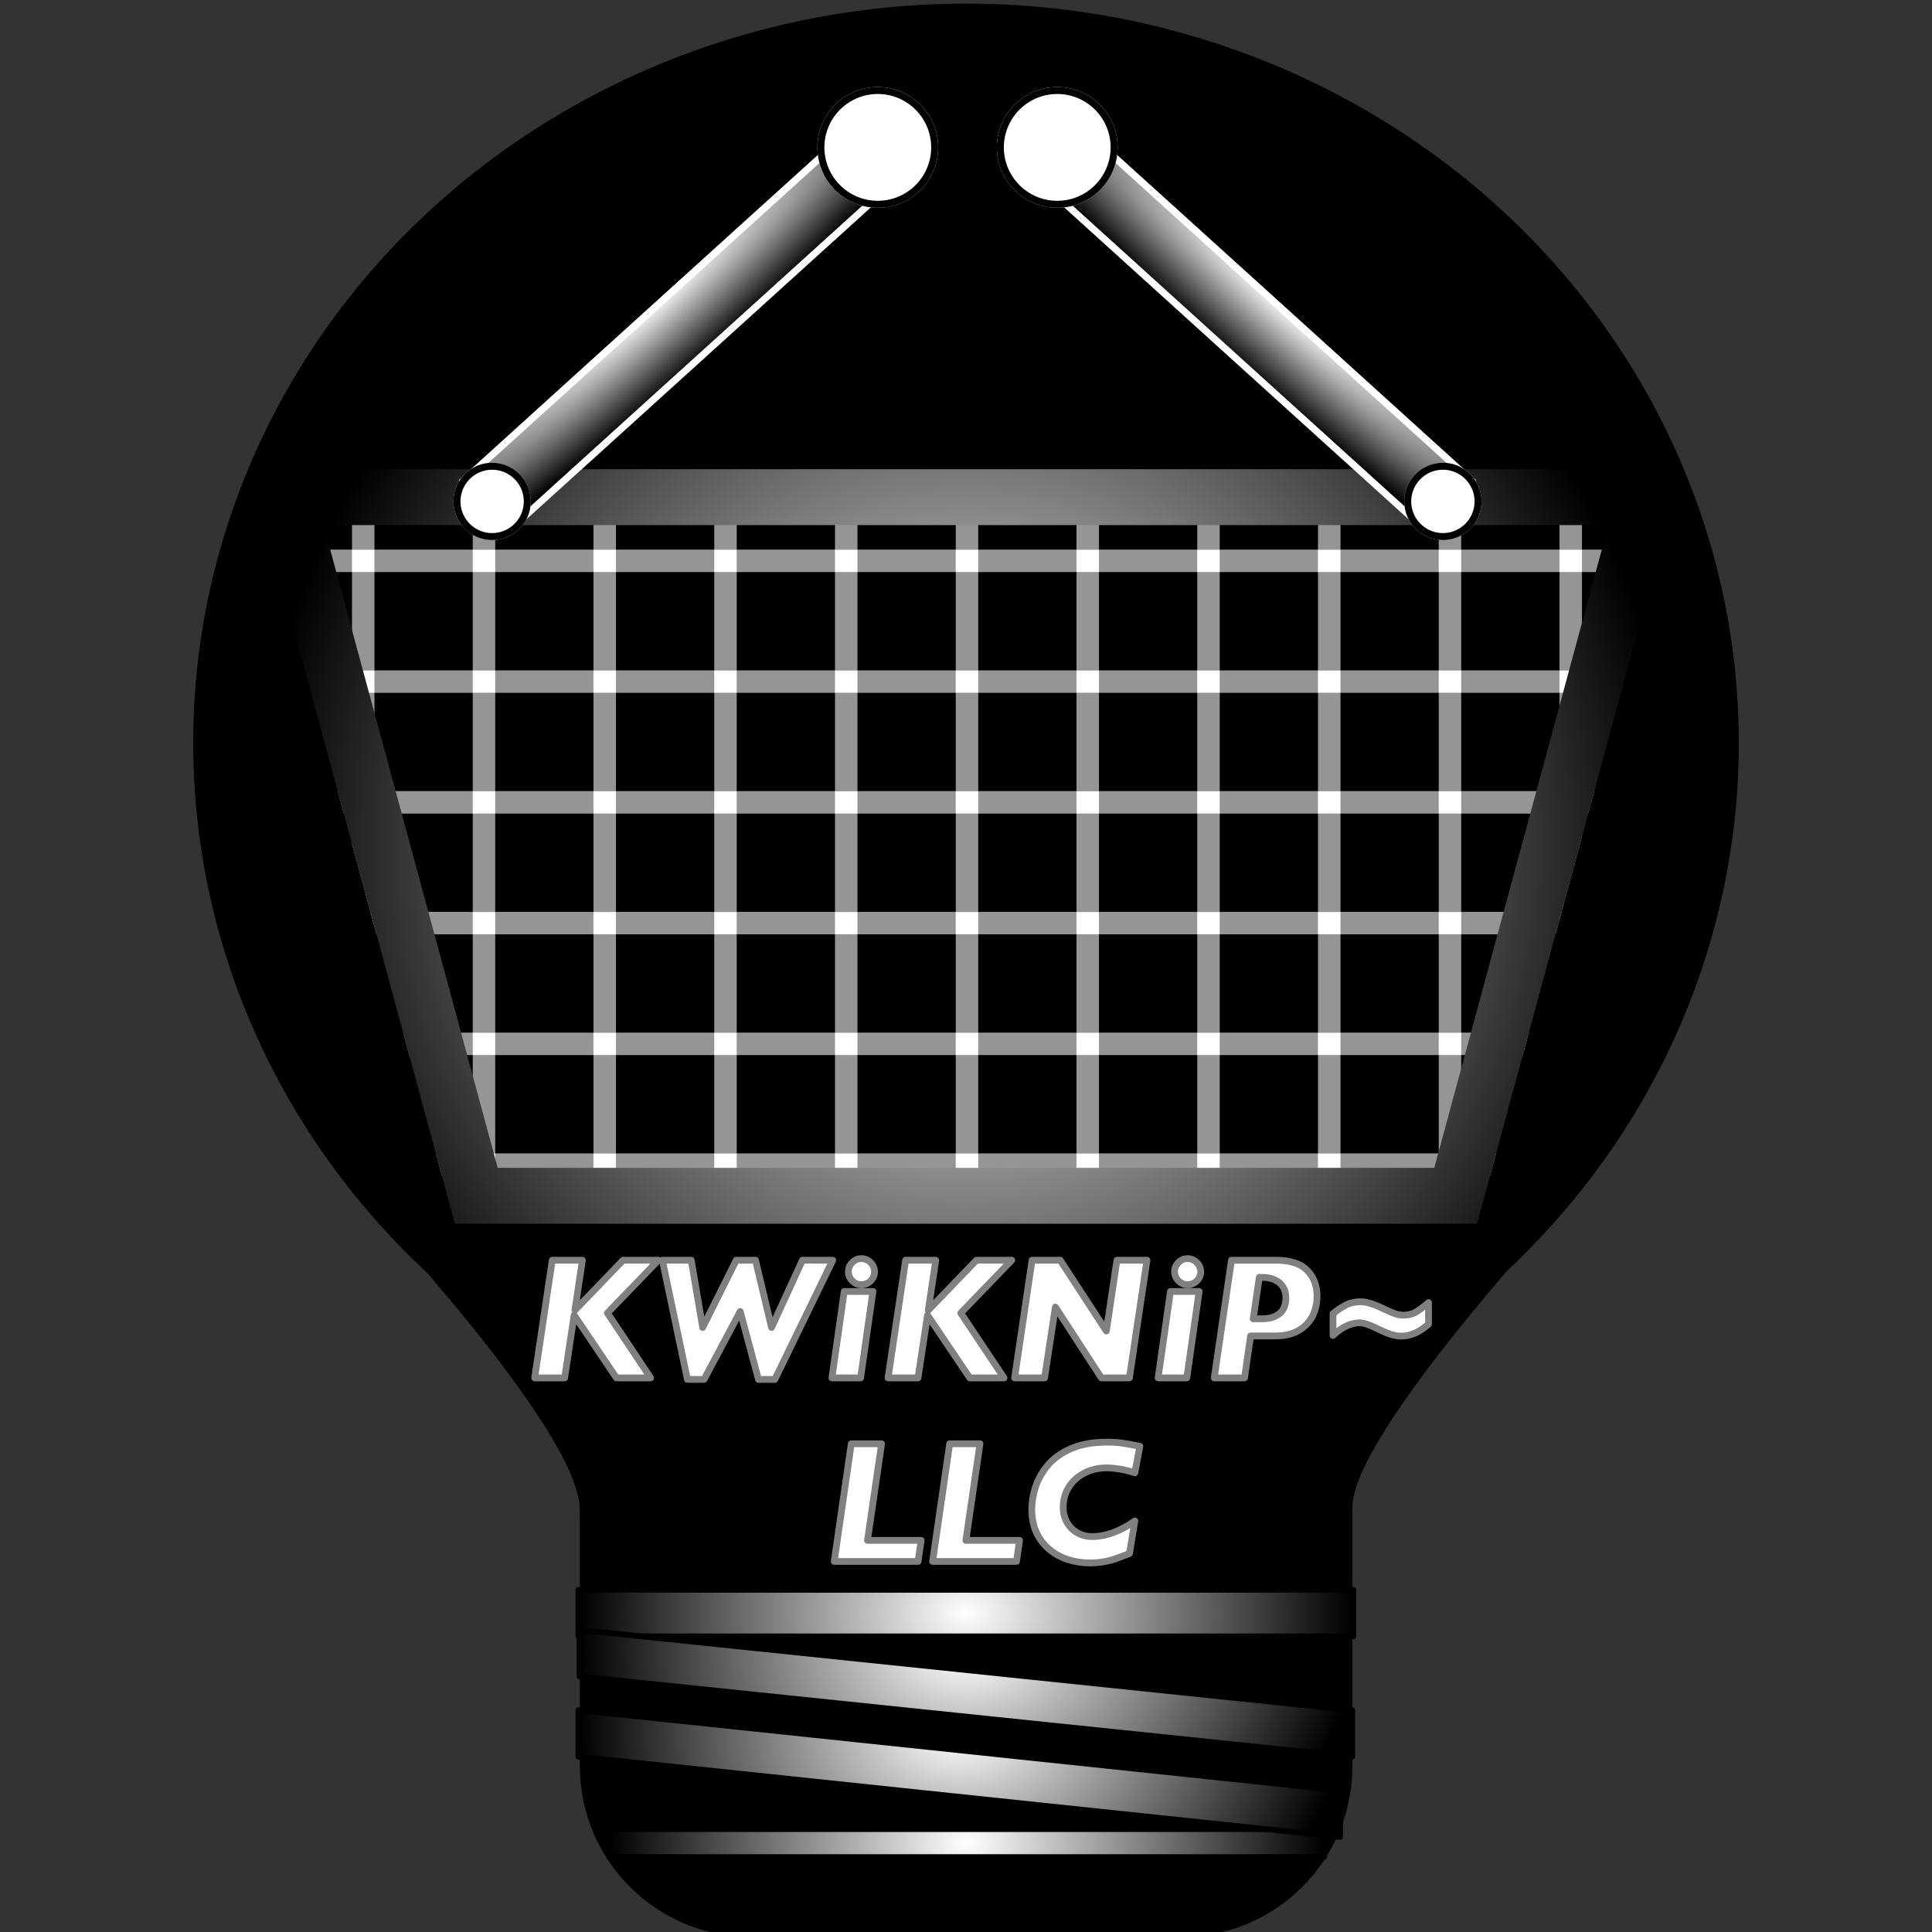 <?xml version="1.0" encoding="UTF-8" standalone="no"?><!DOCTYPE svg PUBLIC "-//W3C//DTD SVG 1.1//EN" "http://www.w3.org/Graphics/SVG/1.1/DTD/svg11.dtd"><svg width="100%" height="100%" viewBox="0 0 800 800" version="1.1" xmlns="http://www.w3.org/2000/svg" xmlns:xlink="http://www.w3.org/1999/xlink" xml:space="preserve" xmlns:serif="http://www.serif.com/" style="fill-rule:evenodd;clip-rule:evenodd;stroke-linecap:round;stroke-linejoin:round;stroke-miterlimit:1.5;"><rect x="0" y="0" width="800" height="800" fill="#333333" stroke="none"/><g id="idea-bulb" serif:id="idea bulb"><ellipse cx="400" cy="307.632" rx="320" ry="306.143"/><path d="M560,589.782c0,-39.05 -31.704,-70.753 -70.754,-70.753l-178.391,0c-39.05,0 -70.753,31.703 -70.753,70.753l0,141.507c0,39.05 31.703,70.754 70.753,70.754l178.391,0c39.05,0 70.754,-31.704 70.754,-70.754l0,-141.507Z"/><path d="M650,497.08l-500,0c0,0 89.297,94.463 90,127.419c1.526,71.541 321.52,71.541 320,0c-0.648,-30.519 90,-127.419 90,-127.419Z"/><g><rect x="252.247" y="757.403" width="296" height="11.582" style="fill:url(#_Radial1);stroke:#000;stroke-width:2.38px;"/><rect x="239.501" y="658.312" width="320.898" height="19.276" style="fill:url(#_Radial2);stroke:#000;stroke-width:2.38px;"/><path d="M559.951,708.137l-320,-33.217l0,19.275l320,33.217l0,-19.275Z" style="fill:url(#_Radial3);stroke:#000;stroke-width:2.38px;"/><path d="M554.916,741.353l-315.415,-33.216l0,19.275l315.415,33.216l0,-19.275Z" style="fill:url(#_Radial4);stroke:#000;stroke-width:2.38px;"/></g></g><g id="KWIKNIP-" serif:id="KWIKNIP~"><g><path d="M272.619,521.831l-21.093,21.868l17.894,26.859l-14.168,-0l-17.508,-25.98l-3.937,25.98l-12.41,-0l7.277,-48.727l12.481,0l-3.094,20.707l19.933,-20.707l14.625,0Z" style="fill:#fff;fill-rule:nonzero;stroke:#808080;stroke-width:2.8px;stroke-linecap:butt;stroke-miterlimit:2;"/><path d="M344.83,521.831l-23.976,49.36l-6.785,-0l-7.559,-28.125l-14.977,28.125l-6.89,-0l-10.371,-49.36l11.953,0l4.746,27.844l13.887,-27.844l7.98,0l6.645,27.844l12.797,-27.844l12.55,0Z" style="fill:#fff;fill-rule:nonzero;stroke:#808080;stroke-width:2.8px;stroke-linecap:butt;stroke-miterlimit:2;"/><path d="M362.127,526.578c0,1.476 -0.527,2.742 -1.582,3.796c-1.055,1.055 -2.332,1.582 -3.832,1.582c-1.476,0 -2.748,-0.533 -3.814,-1.599c-1.067,-1.067 -1.6,-2.326 -1.6,-3.779c0,-1.477 0.533,-2.749 1.6,-3.815c1.066,-1.066 2.338,-1.6 3.814,-1.6c0.938,0 1.828,0.247 2.672,0.739c0.844,0.492 1.512,1.16 2.004,2.004c0.492,0.843 0.738,1.734 0.738,2.672Zm-0.668,8.191l-5.097,35.789l-11.883,-0l5.097,-35.789l11.883,-0Z" style="fill:#fff;fill-rule:nonzero;stroke:#808080;stroke-width:2.8px;stroke-linecap:butt;stroke-miterlimit:2;"/><path d="M418.94,521.831l-21.094,21.868l17.894,26.859l-14.167,-0l-17.508,-25.98l-3.938,25.98l-12.41,-0l7.277,-48.727l12.481,0l-3.094,20.707l19.934,-20.707l14.625,0Z" style="fill:#fff;fill-rule:nonzero;stroke:#808080;stroke-width:2.8px;stroke-linecap:butt;stroke-miterlimit:2;"/><path d="M474.944,521.831l-7.278,48.727l-11.601,-0l-19.055,-29.32l-4.465,29.32l-12.41,-0l7.207,-48.727l11.672,0l19.09,29.286l4.394,-29.286l12.446,0Z" style="fill:#fff;fill-rule:nonzero;stroke:#808080;stroke-width:2.8px;stroke-linecap:butt;stroke-miterlimit:2;"/><path d="M497.198,526.578c-0,1.476 -0.528,2.742 -1.583,3.796c-1.054,1.055 -2.332,1.582 -3.832,1.582c-1.476,0 -2.748,-0.533 -3.814,-1.599c-1.066,-1.067 -1.6,-2.326 -1.6,-3.779c0,-1.477 0.534,-2.749 1.6,-3.815c1.066,-1.066 2.338,-1.6 3.814,-1.6c0.938,0 1.829,0.247 2.672,0.739c0.844,0.492 1.512,1.16 2.004,2.004c0.492,0.843 0.739,1.734 0.739,2.672Zm-0.668,8.191l-5.098,35.789l-11.883,-0l5.098,-35.789l11.883,-0Z" style="fill:#fff;fill-rule:nonzero;stroke:#808080;stroke-width:2.8px;stroke-linecap:butt;stroke-miterlimit:2;"/><path d="M545.362,536.632c-0,2.977 -0.604,5.707 -1.811,8.192c-1.207,2.484 -3.123,4.5 -5.748,6.046c-2.625,1.547 -5.918,2.321 -9.879,2.321l-10.09,-0l-2.496,17.367l-12.551,-0l7.137,-48.727l18.281,0c6,0 10.36,1.395 13.078,4.184c2.719,2.789 4.079,6.328 4.079,10.617Zm-12.903,0.668c0,-1.594 -0.369,-3.023 -1.107,-4.289c-0.738,-1.266 -1.858,-2.262 -3.358,-2.988c-1.5,-0.727 -3.293,-1.09 -5.379,-1.09l-1.16,-0l-2.531,17.156l3.481,0c3.187,0 5.66,-0.72 7.418,-2.162c1.757,-1.441 2.636,-3.65 2.636,-6.627Z" style="fill:#fff;fill-rule:nonzero;stroke:#808080;stroke-width:2.8px;stroke-linecap:butt;stroke-miterlimit:2;"/><path d="M591.522,548.304c-2.133,1.852 -4.119,3.141 -5.959,3.867c-1.84,0.727 -3.604,1.09 -5.291,1.09c-1.313,0 -2.719,-0.228 -4.219,-0.685c-1.5,-0.457 -3.551,-1.331 -6.152,-2.62c-3,-1.476 -5.344,-2.214 -7.032,-2.214c-1.57,-0 -3.275,0.404 -5.115,1.212c-1.84,0.809 -3.767,2.151 -5.783,4.026l-0,-9c1.453,-1.242 3.111,-2.379 4.975,-3.41c1.863,-1.032 4.048,-1.547 6.556,-1.547c2.297,-0 5.461,0.984 9.492,2.953c2.274,1.055 3.909,1.752 4.905,2.092c0.996,0.34 2.056,0.51 3.181,0.51c2.157,-0 4.02,-0.504 5.59,-1.512c1.57,-1.008 3.188,-2.238 4.852,-3.692l-0,8.93Z" style="fill:#fff;fill-rule:nonzero;stroke:#808080;stroke-width:2.8px;stroke-linecap:butt;stroke-miterlimit:2;"/><path d="M381.428,637.839l-1.266,8.719l-34.734,-0l7.066,-48.727l12.551,0l-5.836,40.008l22.219,0Z" style="fill:#fff;fill-rule:nonzero;stroke:#808080;stroke-width:2.8px;stroke-linecap:butt;stroke-miterlimit:2;"/><path d="M422.174,637.839l-1.266,8.719l-34.734,-0l7.066,-48.727l12.551,0l-5.836,40.008l22.219,0Z" style="fill:#fff;fill-rule:nonzero;stroke:#808080;stroke-width:2.8px;stroke-linecap:butt;stroke-miterlimit:2;"/><path d="M471.99,598.886l-2.074,10.969c-1.5,-0.492 -2.941,-0.885 -4.324,-1.178c-1.383,-0.293 -2.707,-0.51 -3.973,-0.65c-1.265,-0.141 -2.461,-0.211 -3.586,-0.211c-2.343,-0 -4.587,0.381 -6.732,1.142c-2.144,0.762 -4.061,1.875 -5.748,3.34c-1.688,1.465 -2.994,3.199 -3.92,5.203c-0.926,2.004 -1.389,4.178 -1.389,6.522c0,2.344 0.516,4.447 1.547,6.31c1.032,1.864 2.467,3.317 4.307,4.36c1.84,1.043 3.873,1.564 6.1,1.564c5.718,0 11.625,-2.156 17.718,-6.469l-2.215,13.465c-1.148,0.469 -2.449,0.973 -3.902,1.512c-1.453,0.539 -2.684,0.955 -3.691,1.248c-1.008,0.293 -2.28,0.563 -3.815,0.809c-1.535,0.246 -3.111,0.369 -4.728,0.369c-3.258,-0 -6.334,-0.457 -9.229,-1.371c-2.894,-0.914 -5.502,-2.332 -7.822,-4.254c-2.32,-1.922 -4.113,-4.272 -5.379,-7.049c-1.266,-2.777 -1.898,-5.936 -1.898,-9.475c-0,-2.882 0.486,-5.888 1.459,-9.017c0.972,-3.129 2.613,-6.129 4.921,-9c2.309,-2.871 5.526,-5.233 9.651,-7.084c4.125,-1.852 9.164,-2.778 15.117,-2.778c2.414,0 4.547,0.135 6.398,0.405c1.852,0.269 4.254,0.709 7.207,1.318Z" style="fill:#fff;fill-rule:nonzero;stroke:#808080;stroke-width:2.8px;stroke-linecap:butt;stroke-miterlimit:2;"/></g></g><g id="Shopping-Cart" serif:id="Shopping Cart"><g id="Basket"><g><path d="M696.274,194.285l-592.548,0l84.65,312.454l423.248,0l84.65,-312.454Z"/><path d="M696.274,194.285l-592.548,0l84.65,312.454l423.248,0l84.65,-312.454Z" style="fill:none;"/><g><clipPath id="_clip5"><path d="M696.274,194.285l-592.548,0l84.65,312.454l423.248,0l84.65,-312.454Z"/></clipPath><g clip-path="url(#_clip5)"><g id="Screen"><rect x="130.409" y="227.582" width="540" height="9.308" style="fill:#959595;"/><rect x="130.409" y="277.582" width="540" height="9.308" style="fill:#959595;"/><rect x="130.409" y="327.582" width="540" height="9.308" style="fill:#959595;"/><rect x="130.409" y="377.582" width="540" height="9.308" style="fill:#959595;"/><rect x="130.409" y="427.582" width="540" height="9.308" style="fill:#959595;"/><rect x="130.409" y="477.582" width="540" height="9.308" style="fill:#959595;"/><rect x="145.755" y="210.115" width="9.308" height="294.243" style="fill:#959595;"/><rect x="645.755" y="210.115" width="9.308" height="294.243" style="fill:#959595;"/><rect x="595.755" y="210.115" width="9.308" height="294.243" style="fill:#959595;"/><rect x="545.755" y="210.115" width="9.308" height="294.243" style="fill:#959595;"/><rect x="495.755" y="210.115" width="9.308" height="294.243" style="fill:#959595;"/><rect x="445.755" y="210.115" width="9.308" height="294.243" style="fill:#959595;"/><rect x="395.755" y="210.115" width="9.308" height="294.243" style="fill:#959595;"/><rect x="345.755" y="210.115" width="9.308" height="294.243" style="fill:#959595;"/><rect x="295.755" y="210.115" width="9.308" height="294.243" style="fill:#959595;"/><rect x="245.755" y="210.115" width="9.308" height="294.243" style="fill:#959595;"/><rect x="195.755" y="210.115" width="9.308" height="294.243" style="fill:#959595;"/><rect x="145.745" y="227.654" width="9.308" height="9.2" style="fill:#fff;"/><rect x="145.745" y="277.654" width="9.308" height="9.2" style="fill:#fff;"/><rect x="195.745" y="227.654" width="9.308" height="9.2" style="fill:#fff;"/><rect x="195.745" y="277.654" width="9.308" height="9.2" style="fill:#fff;"/><rect x="195.745" y="327.654" width="9.308" height="9.2" style="fill:#fff;"/><rect x="195.745" y="377.654" width="9.308" height="9.2" style="fill:#fff;"/><rect x="195.745" y="427.654" width="9.308" height="9.2" style="fill:#fff;"/><rect x="195.745" y="477.654" width="9.308" height="9.2" style="fill:#fff;"/><rect x="245.745" y="227.654" width="9.308" height="9.2" style="fill:#fff;"/><rect x="245.745" y="277.654" width="9.308" height="9.2" style="fill:#fff;"/><rect x="245.745" y="327.654" width="9.308" height="9.2" style="fill:#fff;"/><rect x="245.745" y="377.654" width="9.308" height="9.2" style="fill:#fff;"/><rect x="245.745" y="427.654" width="9.308" height="9.2" style="fill:#fff;"/><rect x="245.745" y="477.654" width="9.308" height="9.2" style="fill:#fff;"/><rect x="295.745" y="227.654" width="9.308" height="9.2" style="fill:#fff;"/><rect x="295.745" y="277.654" width="9.308" height="9.2" style="fill:#fff;"/><rect x="295.745" y="327.654" width="9.308" height="9.2" style="fill:#fff;"/><rect x="295.745" y="377.654" width="9.308" height="9.2" style="fill:#fff;"/><rect x="295.745" y="427.654" width="9.308" height="9.2" style="fill:#fff;"/><rect x="295.745" y="477.654" width="9.308" height="9.2" style="fill:#fff;"/><rect x="345.745" y="227.654" width="9.308" height="9.2" style="fill:#fff;"/><rect x="345.745" y="277.654" width="9.308" height="9.2" style="fill:#fff;"/><rect x="345.745" y="327.654" width="9.308" height="9.2" style="fill:#fff;"/><rect x="345.745" y="377.654" width="9.308" height="9.2" style="fill:#fff;"/><rect x="345.745" y="427.654" width="9.308" height="9.2" style="fill:#fff;"/><rect x="345.745" y="477.654" width="9.308" height="9.2" style="fill:#fff;"/><rect x="395.745" y="227.654" width="9.308" height="9.2" style="fill:#fff;"/><rect x="395.745" y="277.654" width="9.308" height="9.2" style="fill:#fff;"/><rect x="395.745" y="327.654" width="9.308" height="9.2" style="fill:#fff;"/><rect x="395.745" y="377.654" width="9.308" height="9.2" style="fill:#fff;"/><rect x="395.745" y="427.654" width="9.308" height="9.2" style="fill:#fff;"/><rect x="395.745" y="477.654" width="9.308" height="9.2" style="fill:#fff;"/><rect x="445.745" y="227.654" width="9.308" height="9.2" style="fill:#fff;"/><rect x="445.745" y="277.654" width="9.308" height="9.2" style="fill:#fff;"/><rect x="445.745" y="327.654" width="9.308" height="9.2" style="fill:#fff;"/><rect x="445.745" y="377.654" width="9.308" height="9.2" style="fill:#fff;"/><rect x="445.745" y="427.654" width="9.308" height="9.2" style="fill:#fff;"/><rect x="445.745" y="477.654" width="9.308" height="9.2" style="fill:#fff;"/><rect x="495.745" y="227.654" width="9.308" height="9.2" style="fill:#fff;"/><rect x="495.745" y="277.654" width="9.308" height="9.2" style="fill:#fff;"/><rect x="495.745" y="327.654" width="9.308" height="9.2" style="fill:#fff;"/><rect x="495.745" y="377.654" width="9.308" height="9.2" style="fill:#fff;"/><rect x="495.745" y="427.654" width="9.308" height="9.2" style="fill:#fff;"/><rect x="495.745" y="477.654" width="9.308" height="9.2" style="fill:#fff;"/><rect x="545.745" y="227.654" width="9.308" height="9.2" style="fill:#fff;"/><rect x="545.745" y="277.654" width="9.308" height="9.2" style="fill:#fff;"/><rect x="545.745" y="327.654" width="9.308" height="9.2" style="fill:#fff;"/><rect x="545.745" y="377.654" width="9.308" height="9.2" style="fill:#fff;"/><rect x="545.745" y="427.654" width="9.308" height="9.2" style="fill:#fff;"/><rect x="545.745" y="477.654" width="9.308" height="9.2" style="fill:#fff;"/><rect x="595.745" y="227.654" width="9.308" height="9.2" style="fill:#fff;"/><rect x="595.745" y="277.654" width="9.308" height="9.2" style="fill:#fff;"/><rect x="595.745" y="327.654" width="9.308" height="9.2" style="fill:#fff;"/><rect x="595.745" y="377.654" width="9.308" height="9.2" style="fill:#fff;"/><rect x="595.745" y="427.654" width="9.308" height="9.2" style="fill:#fff;"/><rect x="595.745" y="477.654" width="9.308" height="9.2" style="fill:#fff;"/><rect x="620.745" y="477.654" width="9.308" height="9.2" style="fill:#fff;"/><rect x="645.745" y="227.654" width="9.308" height="9.2" style="fill:#fff;"/><rect x="645.745" y="277.654" width="9.308" height="9.2" style="fill:#fff;"/></g></g></g><path d="M611.624,506.739l-423.248,-0l-84.65,-312.454l592.548,-0l-84.65,312.454Zm-405.537,-23.148l387.826,-0l72.107,-266.158l-532.04,-0l72.107,266.158Z" style="fill:url(#_Radial6);"/></g></g><g id="Handle"><g><path d="M375.895,72.016l-26.88,-17.201l-159.024,144.058l26.88,17.201l159.024,-144.058Z" style="fill:url(#_Radial7);"/><path d="M375.895,72.016l-159.024,144.058l-26.88,-17.201l159.024,-144.058l26.88,17.201Zm-181.156,126.46l21.829,13.969l154.579,-140.032l-21.829,-13.968l-154.579,140.031Z" style="fill:#fff;"/><circle cx="203.782" cy="207.621" r="16" style="fill:#fff;"/><path d="M203.988,191.623l0.207,0.004l0.205,0.006l0.205,0.009l0.204,0.012l0.203,0.014l0.203,0.017l0.202,0.019l0.201,0.022l0.2,0.024l0.2,0.027l0.199,0.029l0.198,0.031l0.198,0.034l0.196,0.037l0.196,0.039l0.194,0.041l0.194,0.043l0.193,0.046l0.193,0.048l0.191,0.051l0.19,0.053l0.189,0.055l0.189,0.057l0.187,0.06l0.186,0.062l0.186,0.064l0.184,0.066l0.183,0.068l0.182,0.071l0.181,0.073l0.18,0.075l0.179,0.077l0.178,0.079l0.176,0.081l0.176,0.083l0.174,0.085l0.173,0.088l0.172,0.089l0.171,0.092l0.169,0.093l0.168,0.095l0.167,0.098l0.166,0.099l0.164,0.101l0.163,0.103l0.162,0.106l0.16,0.106l0.159,0.109l0.157,0.111l0.157,0.112l0.154,0.115l0.154,0.116l0.152,0.118l0.15,0.119l0.149,0.122l0.147,0.123l0.146,0.125l0.145,0.127l0.143,0.128l0.141,0.13l0.14,0.132l0.138,0.133l0.136,0.135l0.135,0.136l0.134,0.139l0.131,0.139l0.13,0.142l0.129,0.143l0.126,0.144l0.125,0.146l0.123,0.147l0.122,0.149l0.119,0.151l0.118,0.152l0.116,0.153l0.115,0.155l0.112,0.156l0.111,0.157l0.109,0.159l0.107,0.161l0.105,0.161l0.103,0.163l0.101,0.164l0.099,0.166l0.098,0.167l0.095,0.168l0.094,0.169l0.091,0.171l0.089,0.172l0.088,0.173l0.085,0.174l0.083,0.176l0.082,0.176l0.079,0.178l0.077,0.179l0.075,0.18l0.072,0.181l0.071,0.182l0.068,0.183l0.067,0.185l0.064,0.185l0.061,0.186l0.06,0.188l0.057,0.188l0.055,0.189l0.053,0.191l0.051,0.191l0.048,0.192l0.046,0.193l0.043,0.194l0.042,0.195l0.038,0.195l0.037,0.197l0.034,0.197l0.031,0.198l0.029,0.199l0.027,0.2l0.024,0.2l0.022,0.201l0.019,0.202l0.017,0.203l0.014,0.203l0.012,0.205l0.009,0.204l0.007,0.206l0.004,0.206l0.001,0.206l-0.001,0.207l-0.004,0.206l-0.007,0.205l-0.009,0.205l-0.012,0.204l-0.014,0.204l-0.017,0.202l-0.019,0.202l-0.022,0.202l-0.024,0.2l-0.027,0.2l-0.029,0.199l-0.031,0.198l-0.034,0.197l-0.037,0.197l-0.038,0.195l-0.042,0.195l-0.043,0.194l-0.046,0.193l-0.048,0.192l-0.051,0.191l-0.053,0.19l-0.055,0.19l-0.057,0.188l-0.06,0.187l-0.061,0.187l-0.064,0.185l-0.067,0.184l-0.068,0.184l-0.071,0.182l-0.072,0.181l-0.075,0.18l-0.077,0.179l-0.079,0.177l-0.082,0.177l-0.083,0.175l-0.085,0.175l-0.088,0.173l-0.089,0.172l-0.091,0.17l-0.094,0.17l-0.095,0.168l-0.098,0.167l-0.099,0.165l-0.101,0.165l-0.103,0.163l-0.105,0.161l-0.107,0.161l-0.109,0.158l-0.111,0.158l-0.112,0.156l-0.115,0.155l-0.116,0.153l-0.118,0.152l-0.119,0.15l-0.122,0.149l-0.123,0.148l-0.125,0.146l-0.126,0.144l-0.129,0.143l-0.13,0.141l-0.131,0.14l-0.134,0.138l-0.135,0.137l-0.136,0.135l-0.138,0.133l-0.14,0.132l-0.141,0.13l-0.143,0.128l-0.145,0.127l-0.146,0.125l-0.147,0.123l-0.149,0.121l-0.15,0.12l-0.152,0.118l-0.154,0.116l-0.154,0.114l-0.157,0.113l-0.157,0.11l-0.159,0.109l-0.16,0.107l-0.162,0.105l-0.163,0.103l-0.164,0.102l-0.166,0.099l-0.167,0.097l-0.168,0.096l-0.169,0.093l-0.171,0.091l-0.172,0.09l-0.173,0.087l-0.174,0.086l-0.176,0.083l-0.176,0.081l-0.178,0.079l-0.179,0.077l-0.18,0.075l-0.181,0.073l-0.182,0.07l-0.183,0.069l-0.184,0.066l-0.186,0.064l-0.186,0.062l-0.187,0.06l-0.189,0.057l-0.189,0.055l-0.19,0.053l-0.191,0.05l-0.193,0.048l-0.193,0.046l-0.194,0.044l-0.194,0.041l-0.196,0.039l-0.196,0.036l-0.198,0.034l-0.198,0.032l-0.199,0.029l-0.2,0.027l-0.2,0.024l-0.201,0.022l-0.202,0.019l-0.203,0.017l-0.203,0.014l-0.204,0.012l-0.205,0.009l-0.205,0.006l-0.207,0.004l-0.206,0.001l-0.207,-0.001l-0.206,-0.004l-0.205,-0.006l-0.205,-0.009l-0.204,-0.012l-0.203,-0.014l-0.203,-0.017l-0.202,-0.019l-0.201,-0.022l-0.201,-0.024l-0.2,-0.027l-0.198,-0.029l-0.199,-0.032l-0.197,-0.034l-0.196,-0.036l-0.196,-0.039l-0.195,-0.041l-0.194,-0.044l-0.193,-0.046l-0.192,-0.048l-0.191,-0.05l-0.19,-0.053l-0.19,-0.055l-0.188,-0.057l-0.187,-0.06l-0.187,-0.062l-0.185,-0.064l-0.184,-0.066l-0.183,-0.069l-0.183,-0.07l-0.181,-0.073l-0.18,-0.075l-0.178,-0.077l-0.178,-0.079l-0.177,-0.081l-0.175,-0.083l-0.175,-0.086l-0.173,-0.087l-0.171,-0.09l-0.171,-0.091l-0.17,-0.093l-0.168,-0.096l-0.167,-0.097l-0.165,-0.099l-0.164,-0.102l-0.163,-0.103l-0.162,-0.105l-0.16,-0.107l-0.159,-0.109l-0.158,-0.11l-0.156,-0.113l-0.155,-0.114l-0.153,-0.116l-0.152,-0.118l-0.15,-0.12l-0.149,-0.121l-0.148,-0.123l-0.146,-0.125l-0.144,-0.127l-0.143,-0.128l-0.141,-0.13l-0.14,-0.132l-0.138,-0.133l-0.137,-0.135l-0.135,-0.137l-0.133,-0.138l-0.132,-0.14l-0.13,-0.141l-0.128,-0.143l-0.127,-0.144l-0.124,-0.146l-0.124,-0.148l-0.121,-0.149l-0.12,-0.15l-0.118,-0.152l-0.116,-0.153l-0.114,-0.155l-0.113,-0.156l-0.11,-0.158l-0.109,-0.158l-0.107,-0.161l-0.105,-0.161l-0.103,-0.163l-0.101,-0.165l-0.1,-0.165l-0.097,-0.167l-0.095,-0.168l-0.094,-0.17l-0.091,-0.17l-0.09,-0.172l-0.087,-0.173l-0.085,-0.175l-0.084,-0.175l-0.081,-0.177l-0.079,-0.177l-0.077,-0.179l-0.075,-0.18l-0.073,-0.181l-0.07,-0.182l-0.069,-0.184l-0.066,-0.184l-0.064,-0.185l-0.062,-0.187l-0.059,-0.187l-0.058,-0.188l-0.055,-0.19l-0.053,-0.19l-0.05,-0.191l-0.048,-0.192l-0.046,-0.193l-0.044,-0.194l-0.041,-0.195l-0.039,-0.195l-0.036,-0.197l-0.034,-0.197l-0.032,-0.198l-0.029,-0.199l-0.027,-0.2l-0.024,-0.2l-0.022,-0.202l-0.019,-0.202l-0.016,-0.202l-0.015,-0.204l-0.011,-0.204l-0.009,-0.205l-0.007,-0.205l-0.004,-0.206l-0.001,-0.207l0.001,-0.206l0.004,-0.206l0.007,-0.206l0.009,-0.204l0.011,-0.205l0.015,-0.203l0.016,-0.203l0.019,-0.202l0.022,-0.201l0.024,-0.2l0.027,-0.2l0.029,-0.199l0.032,-0.198l0.034,-0.197l0.036,-0.197l0.039,-0.195l0.041,-0.195l0.044,-0.194l0.046,-0.193l0.048,-0.192l0.05,-0.191l0.053,-0.191l0.055,-0.189l0.058,-0.188l0.059,-0.188l0.062,-0.186l0.064,-0.185l0.066,-0.185l0.069,-0.183l0.07,-0.182l0.073,-0.181l0.075,-0.18l0.077,-0.179l0.079,-0.178l0.081,-0.176l0.084,-0.176l0.085,-0.174l0.087,-0.173l0.09,-0.172l0.091,-0.171l0.094,-0.169l0.095,-0.168l0.097,-0.167l0.1,-0.166l0.101,-0.164l0.103,-0.163l0.105,-0.161l0.107,-0.161l0.109,-0.159l0.11,-0.157l0.113,-0.156l0.114,-0.155l0.116,-0.153l0.118,-0.152l0.12,-0.151l0.121,-0.149l0.124,-0.147l0.124,-0.146l0.127,-0.144l0.128,-0.143l0.13,-0.142l0.132,-0.139l0.133,-0.139l0.135,-0.136l0.137,-0.135l0.138,-0.133l0.14,-0.132l0.141,-0.13l0.143,-0.128l0.144,-0.127l0.146,-0.125l0.148,-0.123l0.149,-0.122l0.15,-0.119l0.152,-0.118l0.153,-0.116l0.155,-0.115l0.156,-0.112l0.158,-0.111l0.159,-0.109l0.16,-0.106l0.162,-0.106l0.163,-0.103l0.164,-0.101l0.165,-0.099l0.167,-0.098l0.168,-0.095l0.17,-0.093l0.171,-0.092l0.171,-0.089l0.173,-0.088l0.175,-0.085l0.175,-0.083l0.177,-0.081l0.178,-0.079l0.178,-0.077l0.18,-0.075l0.181,-0.073l0.183,-0.071l0.183,-0.068l0.184,-0.066l0.185,-0.064l0.187,-0.062l0.187,-0.06l0.188,-0.057l0.19,-0.055l0.19,-0.053l0.191,-0.051l0.192,-0.048l0.193,-0.046l0.194,-0.043l0.195,-0.041l0.196,-0.039l0.196,-0.037l0.197,-0.034l0.199,-0.031l0.198,-0.029l0.2,-0.027l0.201,-0.024l0.201,-0.022l0.202,-0.019l0.203,-0.017l0.203,-0.014l0.204,-0.012l0.205,-0.009l0.205,-0.006l0.206,-0.004l0.207,-0.002l0.206,0.002Zm-0.376,2.893l-0.169,0.003l-0.169,0.006l-0.168,0.007l-0.168,0.01l-0.167,0.011l-0.166,0.014l-0.165,0.016l-0.165,0.018l-0.165,0.019l-0.163,0.022l-0.163,0.024l-0.162,0.026l-0.162,0.028l-0.16,0.03l-0.16,0.031l-0.16,0.034l-0.158,0.036l-0.158,0.037l-0.157,0.04l-0.156,0.041l-0.156,0.043l-0.155,0.045l-0.154,0.047l-0.153,0.049l-0.152,0.05l-0.152,0.053l-0.151,0.054l-0.149,0.056l-0.149,0.057l-0.148,0.06l-0.148,0.061l-0.146,0.063l-0.145,0.065l-0.145,0.066l-0.144,0.069l-0.142,0.069l-0.142,0.072l-0.141,0.073l-0.139,0.075l-0.139,0.076l-0.138,0.079l-0.136,0.079l-0.136,0.082l-0.135,0.083l-0.133,0.084l-0.133,0.086l-0.131,0.088l-0.13,0.089l-0.13,0.091l-0.128,0.092l-0.126,0.094l-0.126,0.095l-0.125,0.097l-0.123,0.098l-0.122,0.099l-0.121,0.102l-0.12,0.102l-0.118,0.104l-0.118,0.105l-0.116,0.107l-0.114,0.108l-0.114,0.109l-0.112,0.111l-0.11,0.112l-0.11,0.113l-0.108,0.115l-0.106,0.116l-0.106,0.117l-0.104,0.119l-0.102,0.119l-0.101,0.121l-0.1,0.123l-0.098,0.123l-0.097,0.124l-0.095,0.126l-0.094,0.127l-0.092,0.128l-0.09,0.129l-0.09,0.13l-0.087,0.132l-0.086,0.132l-0.085,0.134l-0.083,0.135l-0.081,0.135l-0.08,0.137l-0.078,0.137l-0.077,0.139l-0.074,0.14l-0.074,0.141l-0.071,0.141l-0.07,0.143l-0.068,0.144l-0.067,0.144l-0.064,0.146l-0.063,0.146l-0.062,0.147l-0.059,0.148l-0.058,0.149l-0.056,0.15l-0.054,0.151l-0.052,0.151l-0.051,0.153l-0.049,0.153l-0.046,0.154l-0.045,0.154l-0.044,0.156l-0.041,0.156l-0.039,0.157l-0.038,0.158l-0.035,0.159l-0.034,0.159l-0.032,0.16l-0.03,0.161l-0.028,0.161l-0.025,0.163l-0.024,0.163l-0.022,0.163l-0.02,0.164l-0.018,0.165l-0.016,0.166l-0.013,0.166l-0.012,0.167l-0.009,0.167l-0.008,0.168l-0.005,0.169l-0.004,0.169l-0.001,0.17l0.001,0.17l0.004,0.17l0.005,0.168l0.008,0.169l0.009,0.167l0.012,0.167l0.013,0.166l0.016,0.166l0.018,0.164l0.02,0.165l0.022,0.163l0.024,0.163l0.025,0.162l0.028,0.162l0.03,0.16l0.032,0.16l0.034,0.16l0.035,0.159l0.038,0.157l0.039,0.157l0.041,0.157l0.044,0.155l0.045,0.155l0.046,0.154l0.049,0.153l0.051,0.153l0.052,0.151l0.054,0.151l0.056,0.15l0.058,0.149l0.059,0.148l0.062,0.147l0.063,0.146l0.064,0.146l0.067,0.144l0.068,0.144l0.07,0.142l0.071,0.142l0.074,0.141l0.074,0.14l0.077,0.138l0.078,0.138l0.08,0.137l0.081,0.135l0.083,0.135l0.085,0.134l0.086,0.132l0.087,0.131l0.09,0.131l0.09,0.129l0.092,0.128l0.094,0.127l0.095,0.125l0.097,0.125l0.098,0.123l0.1,0.122l0.101,0.121l0.102,0.12l0.104,0.118l0.106,0.118l0.106,0.116l0.108,0.114l0.11,0.114l0.11,0.112l0.113,0.111l0.113,0.109l0.114,0.108l0.116,0.107l0.118,0.105l0.118,0.104l0.12,0.102l0.121,0.101l0.122,0.1l0.123,0.098l0.125,0.097l0.126,0.095l0.126,0.094l0.128,0.092l0.13,0.091l0.13,0.089l0.131,0.087l0.133,0.086l0.133,0.085l0.135,0.083l0.136,0.081l0.136,0.08l0.138,0.078l0.139,0.077l0.139,0.075l0.141,0.073l0.142,0.071l0.142,0.07l0.144,0.068l0.145,0.067l0.145,0.065l0.146,0.062l0.147,0.062l0.149,0.059l0.149,0.058l0.149,0.056l0.151,0.054l0.152,0.052l0.152,0.051l0.153,0.049l0.154,0.047l0.155,0.045l0.156,0.043l0.156,0.041l0.157,0.04l0.158,0.037l0.158,0.036l0.16,0.033l0.16,0.032l0.16,0.03l0.162,0.028l0.162,0.026l0.163,0.023l0.163,0.022l0.165,0.02l0.165,0.018l0.165,0.016l0.166,0.013l0.167,0.012l0.168,0.01l0.168,0.007l0.168,0.005l0.17,0.004l0.17,0.001l0.17,-0.001l0.169,-0.004l0.169,-0.005l0.168,-0.007l0.168,-0.01l0.166,-0.012l0.167,-0.013l0.165,-0.016l0.165,-0.018l0.164,-0.02l0.164,-0.022l0.162,-0.023l0.163,-0.026l0.161,-0.028l0.161,-0.03l0.16,-0.032l0.159,-0.033l0.159,-0.036l0.158,-0.037l0.157,-0.04l0.156,-0.041l0.156,-0.043l0.155,-0.045l0.153,-0.047l0.154,-0.049l0.152,-0.051l0.152,-0.052l0.15,-0.054l0.15,-0.056l0.149,-0.058l0.148,-0.059l0.147,-0.062l0.147,-0.063l0.145,-0.064l0.145,-0.067l0.143,-0.068l0.143,-0.07l0.142,-0.071l0.14,-0.073l0.14,-0.075l0.139,-0.077l0.138,-0.078l0.136,-0.08l0.136,-0.081l0.134,-0.083l0.134,-0.085l0.132,-0.086l0.132,-0.087l0.13,-0.089l0.129,-0.091l0.128,-0.092l0.127,-0.094l0.126,-0.095l0.124,-0.097l0.124,-0.098l0.122,-0.1l0.121,-0.101l0.12,-0.102l0.118,-0.104l0.117,-0.105l0.116,-0.107l0.115,-0.108l0.113,-0.109l0.112,-0.111l0.111,-0.112l0.109,-0.114l0.108,-0.114l0.107,-0.116l0.105,-0.118l0.104,-0.118l0.103,-0.12l0.101,-0.121l0.099,-0.122l0.098,-0.123l0.097,-0.125l0.095,-0.125l0.094,-0.127l0.092,-0.128l0.091,-0.13l0.089,-0.13l0.088,-0.131l0.086,-0.133l0.085,-0.133l0.083,-0.135l0.081,-0.135l0.08,-0.137l0.078,-0.138l0.076,-0.138l0.075,-0.14l0.073,-0.141l0.072,-0.142l0.07,-0.142l0.068,-0.144l0.066,-0.144l0.065,-0.146l0.063,-0.146l0.061,-0.147l0.06,-0.148l0.057,-0.149l0.056,-0.15l0.055,-0.151l0.052,-0.151l0.05,-0.153l0.049,-0.153l0.047,-0.154l0.045,-0.155l0.043,-0.155l0.042,-0.157l0.039,-0.157l0.038,-0.157l0.035,-0.159l0.034,-0.159l0.032,-0.16l0.029,-0.161l0.028,-0.162l0.026,-0.162l0.024,-0.163l0.022,-0.163l0.02,-0.165l0.017,-0.164l0.016,-0.166l0.014,-0.166l0.012,-0.167l0.009,-0.168l0.008,-0.168l0.005,-0.168l0.003,-0.17l0.001,-0.17l-0.001,-0.17l-0.003,-0.169l-0.005,-0.169l-0.008,-0.168l-0.009,-0.167l-0.012,-0.167l-0.014,-0.166l-0.016,-0.166l-0.017,-0.165l-0.02,-0.164l-0.022,-0.163l-0.024,-0.163l-0.026,-0.162l-0.028,-0.162l-0.029,-0.161l-0.032,-0.16l-0.034,-0.159l-0.035,-0.159l-0.038,-0.158l-0.039,-0.157l-0.042,-0.156l-0.043,-0.156l-0.045,-0.154l-0.047,-0.154l-0.049,-0.153l-0.05,-0.153l-0.052,-0.151l-0.055,-0.151l-0.056,-0.15l-0.057,-0.149l-0.06,-0.148l-0.061,-0.147l-0.063,-0.147l-0.065,-0.145l-0.066,-0.144l-0.068,-0.144l-0.07,-0.143l-0.072,-0.141l-0.073,-0.141l-0.075,-0.14l-0.076,-0.138l-0.078,-0.138l-0.08,-0.137l-0.081,-0.136l-0.083,-0.134l-0.085,-0.134l-0.086,-0.132l-0.088,-0.132l-0.089,-0.13l-0.091,-0.129l-0.092,-0.128l-0.094,-0.127l-0.095,-0.126l-0.097,-0.124l-0.098,-0.124l-0.099,-0.122l-0.101,-0.121l-0.103,-0.119l-0.104,-0.119l-0.105,-0.117l-0.107,-0.116l-0.108,-0.115l-0.109,-0.113l-0.111,-0.112l-0.112,-0.111l-0.113,-0.109l-0.115,-0.108l-0.116,-0.107l-0.117,-0.105l-0.118,-0.104l-0.12,-0.102l-0.121,-0.102l-0.122,-0.099l-0.124,-0.098l-0.124,-0.097l-0.126,-0.095l-0.127,-0.094l-0.128,-0.092l-0.129,-0.091l-0.13,-0.089l-0.132,-0.088l-0.132,-0.086l-0.134,-0.084l-0.134,-0.083l-0.136,-0.082l-0.274,-0.158l-0.139,-0.076l-0.14,-0.075l-0.14,-0.073l-0.142,-0.072l-0.286,-0.138l-0.145,-0.066l-0.145,-0.065l-0.147,-0.063l-0.147,-0.061l-0.148,-0.06l-0.149,-0.057l-0.15,-0.056l-0.15,-0.054l-0.152,-0.053l-0.152,-0.05l-0.154,-0.049l-0.153,-0.047l-0.155,-0.045l-0.156,-0.043l-0.156,-0.041l-0.157,-0.04l-0.158,-0.037l-0.159,-0.036l-0.159,-0.034l-0.16,-0.031l-0.161,-0.03l-0.161,-0.028l-0.162,-0.026l-0.163,-0.024l-0.164,-0.022l-0.164,-0.019l-0.165,-0.018l-0.165,-0.016l-0.167,-0.014l-0.167,-0.011l-0.167,-0.01l-0.168,-0.007l-0.169,-0.006l-0.169,-0.003l-0.17,-0.001l-0.17,0.001Z"/><circle cx="363.47" cy="61.03" r="25" style="fill:#fff;"/><path d="M363.793,36.032l0.322,0.006l0.321,0.01l0.319,0.015l0.319,0.018l0.318,0.022l0.317,0.026l0.315,0.03l0.315,0.034l0.313,0.038l0.312,0.042l0.311,0.045l0.309,0.05l0.309,0.053l0.307,0.057l0.306,0.06l0.304,0.065l0.303,0.068l0.301,0.071l0.301,0.076l0.298,0.079l0.298,0.082l0.295,0.086l0.295,0.09l0.292,0.093l0.291,0.096l0.29,0.1l0.288,0.104l0.286,0.107l0.285,0.11l0.283,0.114l0.281,0.117l0.28,0.12l0.277,0.124l0.276,0.127l0.274,0.13l0.273,0.133l0.27,0.137l0.269,0.139l0.266,0.143l0.265,0.146l0.263,0.149l0.26,0.152l0.259,0.155l0.257,0.159l0.254,0.161l0.253,0.164l0.25,0.167l0.249,0.17l0.246,0.173l0.244,0.176l0.242,0.178l0.239,0.182l0.238,0.184l0.235,0.187l0.232,0.19l0.231,0.192l0.228,0.195l0.225,0.198l0.224,0.201l0.22,0.203l0.219,0.206l0.216,0.208l0.213,0.211l0.211,0.213l0.208,0.216l0.206,0.218l0.203,0.221l0.201,0.223l0.197,0.226l0.196,0.228l0.192,0.23l0.19,0.233l0.187,0.235l0.184,0.237l0.181,0.24l0.179,0.242l0.176,0.244l0.173,0.246l0.17,0.248l0.167,0.251l0.164,0.252l0.161,0.255l0.158,0.257l0.155,0.258l0.153,0.261l0.149,0.263l0.146,0.265l0.142,0.266l0.14,0.269l0.137,0.27l0.133,0.272l0.13,0.275l0.127,0.276l0.124,0.277l0.12,0.28l0.117,0.281l0.114,0.283l0.11,0.285l0.107,0.286l0.103,0.288l0.1,0.289l0.097,0.291l0.093,0.293l0.09,0.294l0.086,0.296l0.082,0.297l0.079,0.299l0.075,0.3l0.072,0.302l0.068,0.303l0.065,0.304l0.06,0.306l0.057,0.307l0.053,0.308l0.05,0.31l0.045,0.311l0.042,0.312l0.038,0.313l0.034,0.314l0.03,0.316l0.026,0.317l0.022,0.317l0.018,0.319l0.014,0.32l0.011,0.321l0.006,0.322l0.002,0.323l-0.002,0.323l-0.006,0.322l-0.011,0.321l-0.014,0.32l-0.018,0.318l-0.022,0.318l-0.026,0.317l-0.03,0.316l-0.034,0.314l-0.038,0.313l-0.042,0.312l-0.045,0.311l-0.05,0.31l-0.053,0.308l-0.057,0.307l-0.06,0.306l-0.065,0.304l-0.068,0.303l-0.072,0.302l-0.075,0.3l-0.079,0.298l-0.082,0.298l-0.086,0.296l-0.09,0.294l-0.093,0.292l-0.097,0.292l-0.1,0.289l-0.103,0.288l-0.107,0.286l-0.11,0.285l-0.114,0.283l-0.117,0.281l-0.12,0.28l-0.124,0.277l-0.127,0.276l-0.13,0.274l-0.133,0.273l-0.137,0.27l-0.14,0.269l-0.142,0.266l-0.146,0.265l-0.149,0.263l-0.153,0.261l-0.155,0.258l-0.158,0.257l-0.161,0.255l-0.164,0.252l-0.167,0.251l-0.17,0.248l-0.173,0.246l-0.176,0.244l-0.179,0.242l-0.181,0.239l-0.184,0.238l-0.187,0.235l-0.19,0.232l-0.192,0.231l-0.196,0.228l-0.197,0.225l-0.201,0.224l-0.203,0.221l-0.206,0.218l-0.208,0.216l-0.211,0.213l-0.213,0.211l-0.216,0.208l-0.219,0.206l-0.22,0.203l-0.224,0.201l-0.225,0.198l-0.228,0.195l-0.231,0.192l-0.232,0.19l-0.235,0.187l-0.238,0.184l-0.239,0.182l-0.242,0.178l-0.244,0.176l-0.246,0.173l-0.249,0.17l-0.25,0.167l-0.253,0.164l-0.254,0.161l-0.257,0.158l-0.259,0.156l-0.26,0.152l-0.263,0.149l-0.265,0.146l-0.266,0.143l-0.269,0.139l-0.27,0.137l-0.273,0.133l-0.274,0.13l-0.276,0.127l-0.277,0.124l-0.28,0.12l-0.281,0.117l-0.283,0.114l-0.285,0.11l-0.286,0.107l-0.288,0.103l-0.29,0.1l-0.291,0.097l-0.292,0.093l-0.295,0.09l-0.295,0.086l-0.298,0.082l-0.298,0.079l-0.301,0.076l-0.301,0.071l-0.303,0.068l-0.304,0.065l-0.306,0.06l-0.307,0.057l-0.309,0.053l-0.309,0.05l-0.311,0.045l-0.312,0.042l-0.313,0.038l-0.315,0.034l-0.315,0.03l-0.317,0.026l-0.318,0.022l-0.319,0.018l-0.319,0.015l-0.321,0.01l-0.322,0.006l-0.323,0.002l-0.323,-0.002l-0.322,-0.006l-0.321,-0.01l-0.32,-0.015l-0.319,-0.018l-0.318,-0.022l-0.316,-0.026l-0.316,-0.03l-0.314,-0.034l-0.313,-0.038l-0.313,-0.042l-0.31,-0.045l-0.31,-0.05l-0.308,-0.053l-0.307,-0.057l-0.306,-0.06l-0.304,-0.065l-0.303,-0.068l-0.302,-0.071l-0.3,-0.076l-0.299,-0.079l-0.297,-0.082l-0.296,-0.086l-0.294,-0.09l-0.293,-0.093l-0.291,-0.097l-0.289,-0.1l-0.288,-0.103l-0.287,-0.107l-0.284,-0.11l-0.283,-0.114l-0.281,-0.117l-0.28,-0.12l-0.278,-0.124l-0.276,-0.127l-0.274,-0.13l-0.272,-0.133l-0.27,-0.137l-0.269,-0.139l-0.267,-0.143l-0.264,-0.146l-0.263,-0.149l-0.261,-0.152l-0.259,-0.156l-0.256,-0.158l-0.255,-0.161l-0.252,-0.164l-0.251,-0.167l-0.248,-0.17l-0.246,-0.173l-0.244,-0.176l-0.242,-0.178l-0.24,-0.182l-0.237,-0.184l-0.235,-0.187l-0.233,-0.19l-0.23,-0.192l-0.228,-0.195l-0.226,-0.198l-0.223,-0.201l-0.221,-0.203l-0.218,-0.206l-0.216,-0.208l-0.213,-0.211l-0.211,-0.213l-0.209,-0.216l-0.205,-0.218l-0.203,-0.221l-0.201,-0.224l-0.198,-0.225l-0.195,-0.228l-0.192,-0.231l-0.19,-0.232l-0.187,-0.235l-0.184,-0.238l-0.182,-0.239l-0.178,-0.242l-0.176,-0.244l-0.173,-0.246l-0.17,-0.248l-0.167,-0.251l-0.164,-0.252l-0.162,-0.255l-0.158,-0.257l-0.155,-0.258l-0.152,-0.261l-0.149,-0.263l-0.146,-0.265l-0.143,-0.266l-0.14,-0.269l-0.136,-0.27l-0.133,-0.273l-0.13,-0.274l-0.127,-0.276l-0.124,-0.277l-0.12,-0.28l-0.117,-0.281l-0.114,-0.283l-0.11,-0.285l-0.107,-0.286l-0.104,-0.288l-0.1,-0.289l-0.096,-0.292l-0.093,-0.292l-0.09,-0.294l-0.086,-0.296l-0.083,-0.298l-0.079,-0.298l-0.075,-0.3l-0.072,-0.302l-0.068,-0.303l-0.064,-0.304l-0.061,-0.306l-0.056,-0.307l-0.054,-0.308l-0.049,-0.31l-0.045,-0.311l-0.042,-0.312l-0.038,-0.313l-0.034,-0.314l-0.03,-0.316l-0.026,-0.317l-0.022,-0.318l-0.019,-0.318l-0.014,-0.32l-0.01,-0.321l-0.006,-0.322l-0.002,-0.323l0.002,-0.323l0.006,-0.322l0.01,-0.321l0.014,-0.32l0.019,-0.319l0.022,-0.317l0.026,-0.317l0.03,-0.316l0.034,-0.314l0.038,-0.313l0.042,-0.312l0.045,-0.311l0.049,-0.31l0.054,-0.308l0.056,-0.307l0.061,-0.306l0.064,-0.304l0.068,-0.303l0.072,-0.302l0.075,-0.3l0.079,-0.299l0.083,-0.297l0.086,-0.296l0.09,-0.294l0.093,-0.293l0.096,-0.291l0.1,-0.289l0.104,-0.288l0.107,-0.286l0.11,-0.285l0.114,-0.283l0.117,-0.281l0.12,-0.28l0.124,-0.277l0.127,-0.276l0.13,-0.275l0.133,-0.272l0.136,-0.27l0.14,-0.269l0.143,-0.266l0.146,-0.265l0.149,-0.263l0.152,-0.261l0.155,-0.258l0.158,-0.257l0.162,-0.255l0.164,-0.252l0.167,-0.251l0.17,-0.248l0.173,-0.246l0.176,-0.244l0.178,-0.242l0.182,-0.24l0.184,-0.237l0.187,-0.235l0.19,-0.233l0.192,-0.23l0.195,-0.228l0.198,-0.226l0.201,-0.223l0.203,-0.221l0.205,-0.218l0.209,-0.216l0.211,-0.213l0.213,-0.211l0.216,-0.208l0.218,-0.206l0.221,-0.203l0.223,-0.201l0.226,-0.198l0.228,-0.195l0.23,-0.192l0.233,-0.19l0.235,-0.187l0.237,-0.184l0.24,-0.182l0.242,-0.178l0.244,-0.176l0.246,-0.173l0.248,-0.17l0.251,-0.167l0.252,-0.164l0.255,-0.161l0.256,-0.159l0.259,-0.155l0.261,-0.152l0.263,-0.149l0.264,-0.146l0.267,-0.143l0.269,-0.139l0.27,-0.137l0.272,-0.133l0.274,-0.13l0.276,-0.127l0.278,-0.124l0.28,-0.12l0.281,-0.117l0.283,-0.114l0.284,-0.11l0.287,-0.107l0.288,-0.104l0.289,-0.1l0.291,-0.096l0.293,-0.093l0.294,-0.09l0.296,-0.086l0.297,-0.082l0.299,-0.079l0.3,-0.076l0.302,-0.071l0.303,-0.068l0.304,-0.065l0.306,-0.06l0.307,-0.057l0.308,-0.053l0.31,-0.05l0.31,-0.045l0.313,-0.042l0.313,-0.038l0.314,-0.034l0.316,-0.03l0.316,-0.026l0.318,-0.022l0.319,-0.018l0.32,-0.015l0.321,-0.01l0.322,-0.006l0.323,-0.002l0.323,0.002Zm-0.609,2.893l-0.286,0.006l-0.284,0.009l-0.283,0.012l-0.282,0.016l-0.282,0.02l-0.28,0.023l-0.279,0.027l-0.278,0.03l-0.277,0.033l-0.276,0.037l-0.275,0.041l-0.273,0.043l-0.273,0.047l-0.271,0.05l-0.27,0.054l-0.269,0.057l-0.268,0.06l-0.266,0.063l-0.265,0.067l-0.264,0.069l-0.263,0.073l-0.261,0.076l-0.26,0.079l-0.258,0.083l-0.258,0.085l-0.255,0.088l-0.255,0.092l-0.253,0.094l-0.251,0.098l-0.25,0.1l-0.249,0.104l-0.247,0.106l-0.245,0.109l-0.244,0.112l-0.242,0.115l-0.241,0.118l-0.239,0.121l-0.237,0.123l-0.236,0.127l-0.234,0.129l-0.232,0.131l-0.231,0.135l-0.228,0.137l-0.227,0.14l-0.226,0.142l-0.223,0.146l-0.222,0.147l-0.219,0.151l-0.218,0.153l-0.216,0.155l-0.214,0.158l-0.212,0.161l-0.21,0.163l-0.208,0.165l-0.206,0.168l-0.204,0.171l-0.201,0.172l-0.2,0.175l-0.198,0.178l-0.195,0.18l-0.193,0.182l-0.191,0.184l-0.189,0.187l-0.187,0.189l-0.184,0.191l-0.182,0.193l-0.18,0.195l-0.178,0.198l-0.175,0.2l-0.173,0.202l-0.17,0.203l-0.168,0.206l-0.165,0.208l-0.163,0.21l-0.161,0.212l-0.158,0.214l-0.155,0.216l-0.153,0.218l-0.151,0.219l-0.148,0.222l-0.145,0.223l-0.142,0.226l-0.14,0.227l-0.137,0.228l-0.135,0.231l-0.132,0.232l-0.129,0.234l-0.126,0.236l-0.123,0.237l-0.121,0.239l-0.118,0.241l-0.115,0.242l-0.112,0.244l-0.109,0.246l-0.107,0.247l-0.103,0.248l-0.1,0.25l-0.098,0.252l-0.094,0.252l-0.092,0.255l-0.088,0.256l-0.085,0.257l-0.083,0.258l-0.079,0.26l-0.076,0.261l-0.073,0.263l-0.069,0.264l-0.067,0.265l-0.063,0.266l-0.06,0.268l-0.057,0.269l-0.054,0.27l-0.05,0.271l-0.047,0.273l-0.044,0.273l-0.04,0.275l-0.037,0.276l-0.033,0.277l-0.03,0.278l-0.027,0.279l-0.023,0.281l-0.02,0.281l-0.016,0.282l-0.012,0.283l-0.009,0.284l-0.006,0.286l-0.002,0.286l0.002,0.286l0.006,0.285l0.009,0.285l0.012,0.283l0.016,0.282l0.02,0.281l0.023,0.281l0.027,0.279l0.03,0.278l0.033,0.277l0.037,0.276l0.04,0.275l0.044,0.273l0.047,0.273l0.05,0.271l0.054,0.27l0.057,0.269l0.06,0.268l0.063,0.266l0.067,0.265l0.069,0.264l0.073,0.263l0.076,0.261l0.079,0.26l0.083,0.258l0.085,0.257l0.088,0.256l0.092,0.255l0.094,0.252l0.098,0.252l0.1,0.25l0.103,0.248l0.107,0.247l0.109,0.246l0.112,0.244l0.115,0.242l0.118,0.24l0.121,0.239l0.123,0.238l0.126,0.236l0.129,0.234l0.132,0.232l0.135,0.23l0.137,0.229l0.14,0.227l0.142,0.225l0.145,0.224l0.148,0.221l0.151,0.22l0.153,0.218l0.155,0.216l0.158,0.214l0.161,0.212l0.163,0.21l0.165,0.208l0.168,0.205l0.17,0.204l0.173,0.202l0.175,0.2l0.178,0.197l0.18,0.196l0.182,0.193l0.184,0.191l0.187,0.189l0.189,0.187l0.191,0.184l0.193,0.182l0.195,0.18l0.198,0.177l0.2,0.176l0.201,0.172l0.204,0.171l0.206,0.168l0.208,0.165l0.21,0.163l0.212,0.161l0.214,0.158l0.216,0.155l0.218,0.153l0.219,0.15l0.222,0.148l0.223,0.145l0.226,0.143l0.227,0.14l0.228,0.137l0.231,0.135l0.232,0.131l0.234,0.129l0.236,0.127l0.237,0.123l0.239,0.121l0.241,0.118l0.242,0.115l0.244,0.112l0.245,0.109l0.247,0.106l0.249,0.104l0.25,0.1l0.251,0.098l0.253,0.094l0.255,0.091l0.255,0.089l0.258,0.085l0.258,0.082l0.26,0.08l0.261,0.076l0.263,0.072l0.264,0.07l0.265,0.067l0.266,0.063l0.268,0.06l0.269,0.057l0.27,0.054l0.271,0.05l0.273,0.047l0.273,0.043l0.275,0.041l0.276,0.037l0.277,0.033l0.278,0.03l0.279,0.027l0.28,0.023l0.281,0.019l0.283,0.017l0.283,0.012l0.284,0.009l0.286,0.006l0.286,0.001l0.286,-0.001l0.285,-0.006l0.284,-0.009l0.284,-0.012l0.282,-0.017l0.281,-0.019l0.28,-0.023l0.28,-0.027l0.278,-0.03l0.277,-0.033l0.276,-0.037l0.274,-0.041l0.274,-0.043l0.272,-0.047l0.272,-0.05l0.27,-0.054l0.269,-0.057l0.267,-0.06l0.267,-0.063l0.265,-0.067l0.264,-0.07l0.262,-0.072l0.262,-0.076l0.26,-0.08l0.258,-0.082l0.257,-0.085l0.256,-0.089l0.254,-0.091l0.253,-0.094l0.252,-0.098l0.25,-0.1l0.248,-0.104l0.247,-0.106l0.245,-0.109l0.244,-0.112l0.243,-0.115l0.24,-0.118l0.239,-0.121l0.238,-0.123l0.235,-0.127l0.234,-0.129l0.233,-0.131l0.23,-0.135l0.229,-0.137l0.227,-0.14l0.225,-0.143l0.224,-0.145l0.221,-0.148l0.22,-0.15l0.218,-0.153l0.216,-0.155l0.213,-0.158l0.212,-0.161l0.21,-0.163l0.208,-0.165l0.206,-0.168l0.204,-0.171l0.202,-0.172l0.2,-0.176l0.197,-0.177l0.196,-0.18l0.193,-0.182l0.191,-0.184l0.189,-0.187l0.187,-0.189l0.184,-0.191l0.182,-0.193l0.18,-0.196l0.177,-0.197l0.175,-0.2l0.173,-0.202l0.17,-0.204l0.168,-0.206l0.166,-0.207l0.163,-0.21l0.16,-0.212l0.158,-0.214l0.156,-0.216l0.153,-0.218l0.15,-0.22l0.148,-0.221l0.145,-0.223l0.143,-0.226l0.14,-0.227l0.137,-0.229l0.134,-0.23l0.132,-0.232l0.129,-0.234l0.127,-0.236l0.123,-0.238l0.121,-0.239l0.117,-0.24l0.115,-0.242l0.113,-0.244l0.109,-0.246l0.106,-0.247l0.104,-0.248l0.1,-0.25l0.097,-0.252l0.095,-0.253l0.091,-0.254l0.089,-0.255l0.085,-0.258l0.082,-0.258l0.079,-0.26l0.076,-0.262l0.073,-0.262l0.07,-0.264l0.067,-0.265l0.063,-0.266l0.06,-0.268l0.057,-0.269l0.053,-0.27l0.051,-0.271l0.047,-0.273l0.043,-0.274l0.04,-0.274l0.037,-0.276l0.034,-0.277l0.03,-0.278l0.026,-0.279l0.024,-0.28l0.019,-0.282l0.016,-0.282l0.013,-0.283l0.009,-0.285l0.005,-0.285l0.002,-0.286l-0.002,-0.286l-0.005,-0.286l-0.009,-0.284l-0.013,-0.283l-0.016,-0.282l-0.019,-0.282l-0.024,-0.28l-0.026,-0.279l-0.03,-0.278l-0.034,-0.277l-0.037,-0.276l-0.04,-0.275l-0.043,-0.273l-0.047,-0.273l-0.051,-0.271l-0.053,-0.27l-0.057,-0.269l-0.06,-0.268l-0.063,-0.266l-0.067,-0.265l-0.07,-0.264l-0.073,-0.263l-0.076,-0.261l-0.079,-0.26l-0.082,-0.258l-0.085,-0.258l-0.089,-0.255l-0.091,-0.255l-0.095,-0.252l-0.097,-0.252l-0.1,-0.25l-0.104,-0.248l-0.106,-0.247l-0.109,-0.246l-0.113,-0.244l-0.115,-0.242l-0.117,-0.241l-0.121,-0.239l-0.123,-0.237l-0.127,-0.236l-0.129,-0.234l-0.132,-0.232l-0.134,-0.231l-0.137,-0.228l-0.14,-0.227l-0.143,-0.226l-0.145,-0.223l-0.148,-0.221l-0.15,-0.22l-0.153,-0.218l-0.156,-0.216l-0.158,-0.214l-0.16,-0.212l-0.163,-0.21l-0.166,-0.208l-0.168,-0.206l-0.17,-0.203l-0.173,-0.202l-0.175,-0.2l-0.177,-0.198l-0.18,-0.195l-0.182,-0.193l-0.184,-0.191l-0.187,-0.189l-0.189,-0.187l-0.191,-0.184l-0.193,-0.182l-0.196,-0.18l-0.197,-0.178l-0.2,-0.175l-0.202,-0.172l-0.204,-0.171l-0.206,-0.168l-0.208,-0.165l-0.21,-0.163l-0.212,-0.161l-0.213,-0.158l-0.216,-0.155l-0.218,-0.153l-0.22,-0.151l-0.221,-0.147l-0.224,-0.146l-0.225,-0.142l-0.227,-0.14l-0.229,-0.137l-0.23,-0.135l-0.233,-0.131l-0.234,-0.129l-0.235,-0.127l-0.238,-0.123l-0.239,-0.121l-0.24,-0.118l-0.243,-0.115l-0.244,-0.112l-0.245,-0.109l-0.247,-0.106l-0.248,-0.104l-0.25,-0.1l-0.252,-0.098l-0.253,-0.094l-0.254,-0.092l-0.256,-0.088l-0.257,-0.085l-0.258,-0.082l-0.26,-0.08l-0.262,-0.076l-0.262,-0.073l-0.264,-0.069l-0.265,-0.067l-0.267,-0.063l-0.267,-0.06l-0.269,-0.057l-0.27,-0.054l-0.272,-0.05l-0.272,-0.047l-0.274,-0.043l-0.274,-0.041l-0.276,-0.037l-0.277,-0.033l-0.278,-0.03l-0.28,-0.027l-0.28,-0.023l-0.281,-0.02l-0.282,-0.016l-0.284,-0.012l-0.284,-0.009l-0.285,-0.006l-0.286,-0.001l-0.286,0.001Z"/></g><g><path d="M425.357,72.016l26.88,-17.201l159.023,144.058l-26.879,17.201l-159.024,-144.058Z" style="fill:url(#_Radial8);"/><path d="M611.26,198.873l-26.879,17.201l-159.024,-144.058l26.88,-17.201l159.023,144.058Zm-181.155,-126.46l154.579,140.032l21.828,-13.969l-154.579,-140.031l-21.828,13.968Z" style="fill:#fff;"/><circle cx="597.47" cy="207.621" r="16" style="fill:#fff;"/><path d="M597.676,191.623l0.206,0.004l0.206,0.006l0.205,0.009l0.204,0.012l0.203,0.014l0.203,0.017l0.202,0.019l0.201,0.022l0.2,0.024l0.2,0.027l0.199,0.029l0.198,0.031l0.198,0.034l0.196,0.037l0.196,0.039l0.194,0.041l0.194,0.043l0.193,0.046l0.192,0.048l0.192,0.051l0.19,0.053l0.189,0.055l0.189,0.057l0.187,0.06l0.186,0.062l0.185,0.064l0.185,0.066l0.183,0.068l0.182,0.071l0.181,0.073l0.18,0.075l0.179,0.077l0.178,0.079l0.176,0.081l0.176,0.083l0.174,0.085l0.173,0.088l0.172,0.089l0.171,0.092l0.169,0.093l0.168,0.095l0.167,0.098l0.166,0.099l0.164,0.101l0.163,0.103l0.162,0.106l0.16,0.106l0.159,0.109l0.157,0.111l0.157,0.112l0.154,0.115l0.154,0.116l0.151,0.118l0.151,0.119l0.149,0.122l0.147,0.123l0.146,0.125l0.145,0.127l0.142,0.128l0.142,0.13l0.14,0.132l0.138,0.133l0.136,0.135l0.135,0.136l0.134,0.139l0.131,0.139l0.13,0.142l0.129,0.143l0.126,0.144l0.125,0.146l0.123,0.147l0.122,0.149l0.119,0.151l0.118,0.152l0.116,0.153l0.115,0.155l0.112,0.156l0.111,0.157l0.109,0.159l0.107,0.161l0.105,0.161l0.103,0.163l0.101,0.164l0.099,0.166l0.098,0.167l0.095,0.168l0.093,0.169l0.092,0.171l0.089,0.172l0.088,0.173l0.085,0.174l0.083,0.176l0.081,0.176l0.08,0.178l0.077,0.179l0.074,0.18l0.073,0.181l0.071,0.182l0.068,0.183l0.066,0.185l0.065,0.185l0.061,0.186l0.06,0.188l0.057,0.188l0.055,0.189l0.053,0.191l0.051,0.191l0.048,0.192l0.046,0.193l0.043,0.194l0.041,0.195l0.039,0.195l0.037,0.197l0.034,0.197l0.031,0.198l0.029,0.199l0.027,0.2l0.024,0.2l0.022,0.201l0.019,0.202l0.017,0.203l0.014,0.203l0.012,0.205l0.009,0.204l0.007,0.206l0.003,0.206l0.002,0.206l-0.002,0.207l-0.003,0.206l-0.007,0.205l-0.009,0.205l-0.012,0.204l-0.014,0.204l-0.017,0.202l-0.019,0.202l-0.022,0.202l-0.024,0.2l-0.027,0.2l-0.029,0.199l-0.031,0.198l-0.034,0.197l-0.037,0.197l-0.039,0.195l-0.041,0.195l-0.043,0.194l-0.046,0.193l-0.048,0.192l-0.051,0.191l-0.053,0.19l-0.055,0.19l-0.057,0.188l-0.06,0.187l-0.061,0.187l-0.065,0.185l-0.066,0.184l-0.068,0.184l-0.071,0.182l-0.073,0.181l-0.074,0.18l-0.077,0.179l-0.08,0.177l-0.081,0.177l-0.083,0.175l-0.085,0.175l-0.088,0.173l-0.089,0.172l-0.092,0.17l-0.093,0.17l-0.095,0.168l-0.098,0.167l-0.099,0.165l-0.101,0.165l-0.103,0.163l-0.105,0.161l-0.107,0.161l-0.109,0.158l-0.111,0.158l-0.112,0.156l-0.115,0.155l-0.116,0.153l-0.118,0.152l-0.119,0.15l-0.122,0.149l-0.123,0.148l-0.125,0.146l-0.126,0.144l-0.129,0.143l-0.13,0.141l-0.131,0.14l-0.134,0.138l-0.135,0.137l-0.136,0.135l-0.138,0.133l-0.14,0.132l-0.142,0.13l-0.142,0.128l-0.145,0.127l-0.146,0.125l-0.147,0.123l-0.149,0.121l-0.151,0.12l-0.151,0.118l-0.154,0.116l-0.154,0.114l-0.157,0.113l-0.157,0.11l-0.159,0.109l-0.16,0.107l-0.162,0.105l-0.163,0.103l-0.164,0.102l-0.166,0.099l-0.167,0.097l-0.168,0.096l-0.169,0.093l-0.171,0.091l-0.172,0.09l-0.173,0.087l-0.174,0.086l-0.176,0.083l-0.176,0.081l-0.178,0.079l-0.179,0.077l-0.18,0.075l-0.181,0.073l-0.182,0.07l-0.183,0.069l-0.185,0.066l-0.185,0.064l-0.186,0.062l-0.187,0.06l-0.189,0.057l-0.189,0.055l-0.19,0.053l-0.192,0.05l-0.192,0.048l-0.193,0.046l-0.194,0.044l-0.194,0.041l-0.196,0.039l-0.196,0.036l-0.198,0.034l-0.198,0.032l-0.199,0.029l-0.2,0.027l-0.2,0.024l-0.201,0.022l-0.202,0.019l-0.203,0.017l-0.203,0.014l-0.204,0.012l-0.205,0.009l-0.206,0.006l-0.206,0.004l-0.206,0.001l-0.207,-0.001l-0.206,-0.004l-0.205,-0.006l-0.205,-0.009l-0.204,-0.012l-0.203,-0.014l-0.203,-0.017l-0.202,-0.019l-0.201,-0.022l-0.201,-0.024l-0.2,-0.027l-0.198,-0.029l-0.199,-0.032l-0.197,-0.034l-0.196,-0.036l-0.196,-0.039l-0.195,-0.041l-0.194,-0.044l-0.193,-0.046l-0.192,-0.048l-0.191,-0.05l-0.19,-0.053l-0.19,-0.055l-0.188,-0.057l-0.187,-0.06l-0.187,-0.062l-0.185,-0.064l-0.184,-0.066l-0.183,-0.069l-0.183,-0.07l-0.181,-0.073l-0.18,-0.075l-0.179,-0.077l-0.177,-0.079l-0.177,-0.081l-0.175,-0.083l-0.175,-0.086l-0.173,-0.087l-0.171,-0.09l-0.171,-0.091l-0.17,-0.093l-0.168,-0.096l-0.167,-0.097l-0.165,-0.099l-0.164,-0.102l-0.163,-0.103l-0.162,-0.105l-0.16,-0.107l-0.159,-0.109l-0.158,-0.11l-0.156,-0.113l-0.155,-0.114l-0.153,-0.116l-0.152,-0.118l-0.15,-0.12l-0.149,-0.121l-0.148,-0.123l-0.146,-0.125l-0.144,-0.127l-0.143,-0.128l-0.141,-0.13l-0.14,-0.132l-0.138,-0.133l-0.137,-0.135l-0.135,-0.137l-0.133,-0.138l-0.132,-0.14l-0.13,-0.141l-0.128,-0.143l-0.127,-0.144l-0.124,-0.146l-0.124,-0.148l-0.121,-0.149l-0.12,-0.15l-0.118,-0.152l-0.116,-0.153l-0.114,-0.155l-0.113,-0.156l-0.11,-0.158l-0.109,-0.158l-0.107,-0.161l-0.105,-0.161l-0.103,-0.163l-0.101,-0.165l-0.1,-0.165l-0.097,-0.167l-0.095,-0.168l-0.094,-0.17l-0.091,-0.17l-0.09,-0.172l-0.087,-0.173l-0.085,-0.175l-0.084,-0.175l-0.081,-0.177l-0.079,-0.177l-0.077,-0.179l-0.075,-0.18l-0.073,-0.181l-0.07,-0.182l-0.069,-0.184l-0.066,-0.184l-0.064,-0.185l-0.062,-0.187l-0.059,-0.187l-0.058,-0.188l-0.055,-0.19l-0.053,-0.19l-0.05,-0.191l-0.048,-0.192l-0.046,-0.193l-0.044,-0.194l-0.041,-0.195l-0.039,-0.195l-0.036,-0.197l-0.034,-0.197l-0.032,-0.198l-0.029,-0.199l-0.027,-0.2l-0.024,-0.2l-0.022,-0.202l-0.019,-0.202l-0.017,-0.202l-0.014,-0.204l-0.011,-0.204l-0.009,-0.205l-0.007,-0.205l-0.004,-0.206l-0.001,-0.207l0.001,-0.206l0.004,-0.206l0.007,-0.206l0.009,-0.204l0.011,-0.205l0.014,-0.203l0.017,-0.203l0.019,-0.202l0.022,-0.201l0.024,-0.2l0.027,-0.2l0.029,-0.199l0.032,-0.198l0.034,-0.197l0.036,-0.197l0.039,-0.195l0.041,-0.195l0.044,-0.194l0.046,-0.193l0.048,-0.192l0.05,-0.191l0.053,-0.191l0.055,-0.189l0.058,-0.188l0.059,-0.188l0.062,-0.186l0.064,-0.185l0.066,-0.185l0.069,-0.183l0.07,-0.182l0.073,-0.181l0.075,-0.18l0.077,-0.179l0.079,-0.178l0.081,-0.176l0.084,-0.176l0.085,-0.174l0.087,-0.173l0.09,-0.172l0.091,-0.171l0.094,-0.169l0.095,-0.168l0.097,-0.167l0.1,-0.166l0.101,-0.164l0.103,-0.163l0.105,-0.161l0.107,-0.161l0.109,-0.159l0.11,-0.157l0.113,-0.156l0.114,-0.155l0.116,-0.153l0.118,-0.152l0.12,-0.151l0.121,-0.149l0.124,-0.147l0.124,-0.146l0.127,-0.144l0.128,-0.143l0.13,-0.142l0.132,-0.139l0.133,-0.139l0.135,-0.136l0.137,-0.135l0.138,-0.133l0.14,-0.132l0.141,-0.13l0.143,-0.128l0.144,-0.127l0.146,-0.125l0.148,-0.123l0.149,-0.122l0.15,-0.119l0.152,-0.118l0.153,-0.116l0.155,-0.115l0.156,-0.112l0.158,-0.111l0.159,-0.109l0.16,-0.106l0.162,-0.106l0.163,-0.103l0.164,-0.101l0.165,-0.099l0.167,-0.098l0.168,-0.095l0.17,-0.093l0.171,-0.092l0.171,-0.089l0.173,-0.088l0.175,-0.085l0.175,-0.083l0.177,-0.081l0.177,-0.079l0.179,-0.077l0.18,-0.075l0.181,-0.073l0.183,-0.071l0.183,-0.068l0.184,-0.066l0.185,-0.064l0.187,-0.062l0.187,-0.06l0.188,-0.057l0.19,-0.055l0.19,-0.053l0.191,-0.051l0.192,-0.048l0.193,-0.046l0.194,-0.043l0.195,-0.041l0.196,-0.039l0.196,-0.037l0.197,-0.034l0.199,-0.031l0.198,-0.029l0.2,-0.027l0.201,-0.024l0.201,-0.022l0.202,-0.019l0.203,-0.017l0.203,-0.014l0.204,-0.012l0.205,-0.009l0.205,-0.006l0.206,-0.004l0.207,-0.002l0.206,0.002Zm-0.376,2.893l-0.169,0.003l-0.169,0.006l-0.168,0.007l-0.168,0.01l-0.167,0.011l-0.166,0.014l-0.165,0.016l-0.165,0.018l-0.165,0.019l-0.163,0.022l-0.163,0.024l-0.162,0.026l-0.162,0.028l-0.16,0.03l-0.16,0.031l-0.16,0.034l-0.158,0.036l-0.158,0.037l-0.157,0.04l-0.156,0.041l-0.156,0.043l-0.155,0.045l-0.154,0.047l-0.153,0.049l-0.152,0.05l-0.152,0.053l-0.151,0.054l-0.149,0.056l-0.149,0.057l-0.149,0.06l-0.147,0.061l-0.146,0.063l-0.146,0.065l-0.144,0.066l-0.144,0.069l-0.142,0.069l-0.142,0.072l-0.141,0.073l-0.139,0.075l-0.139,0.076l-0.138,0.079l-0.136,0.079l-0.136,0.082l-0.135,0.083l-0.133,0.084l-0.133,0.086l-0.131,0.088l-0.131,0.089l-0.129,0.091l-0.127,0.092l-0.127,0.094l-0.126,0.095l-0.125,0.097l-0.123,0.098l-0.122,0.1l-0.121,0.1l-0.12,0.103l-0.118,0.104l-0.117,0.105l-0.116,0.107l-0.115,0.108l-0.114,0.109l-0.112,0.111l-0.11,0.112l-0.11,0.113l-0.108,0.115l-0.106,0.116l-0.106,0.117l-0.104,0.119l-0.102,0.12l-0.101,0.12l-0.1,0.122l-0.098,0.124l-0.097,0.124l-0.095,0.126l-0.094,0.127l-0.092,0.128l-0.09,0.129l-0.09,0.131l-0.087,0.131l-0.086,0.132l-0.085,0.134l-0.083,0.134l-0.081,0.136l-0.08,0.137l-0.078,0.138l-0.077,0.138l-0.074,0.14l-0.074,0.141l-0.071,0.142l-0.07,0.142l-0.068,0.143l-0.067,0.145l-0.064,0.145l-0.063,0.147l-0.062,0.147l-0.059,0.148l-0.058,0.149l-0.056,0.15l-0.054,0.151l-0.052,0.151l-0.051,0.152l-0.048,0.153l-0.047,0.155l-0.046,0.155l-0.043,0.155l-0.041,0.156l-0.039,0.158l-0.038,0.158l-0.036,0.158l-0.033,0.159l-0.032,0.16l-0.03,0.161l-0.028,0.162l-0.025,0.162l-0.024,0.163l-0.022,0.163l-0.02,0.164l-0.018,0.165l-0.016,0.165l-0.013,0.167l-0.012,0.167l-0.009,0.167l-0.008,0.169l-0.005,0.168l-0.004,0.169l-0.001,0.17l0.001,0.171l0.004,0.169l0.005,0.168l0.008,0.168l0.009,0.168l0.012,0.167l0.013,0.166l0.016,0.166l0.018,0.164l0.02,0.165l0.022,0.163l0.024,0.163l0.025,0.162l0.028,0.162l0.03,0.161l0.032,0.16l0.033,0.159l0.036,0.158l0.038,0.158l0.039,0.157l0.041,0.157l0.043,0.155l0.046,0.155l0.047,0.154l0.048,0.153l0.051,0.152l0.052,0.152l0.054,0.151l0.056,0.15l0.058,0.149l0.059,0.148l0.062,0.147l0.063,0.146l0.064,0.146l0.067,0.144l0.068,0.144l0.07,0.142l0.071,0.142l0.074,0.141l0.074,0.14l0.077,0.138l0.078,0.138l0.08,0.137l0.081,0.135l0.083,0.135l0.085,0.133l0.086,0.133l0.087,0.131l0.09,0.131l0.09,0.129l0.092,0.128l0.094,0.127l0.095,0.125l0.097,0.125l0.098,0.123l0.1,0.122l0.101,0.121l0.102,0.12l0.104,0.119l0.106,0.117l0.106,0.116l0.108,0.114l0.11,0.114l0.11,0.112l0.112,0.11l0.114,0.11l0.114,0.108l0.117,0.107l0.117,0.105l0.118,0.104l0.12,0.102l0.121,0.101l0.122,0.1l0.123,0.098l0.125,0.097l0.125,0.095l0.127,0.094l0.128,0.092l0.129,0.091l0.131,0.089l0.131,0.088l0.133,0.086l0.133,0.084l0.135,0.083l0.136,0.081l0.136,0.08l0.138,0.078l0.139,0.077l0.139,0.075l0.141,0.073l0.142,0.071l0.142,0.07l0.144,0.068l0.145,0.067l0.145,0.065l0.146,0.062l0.147,0.062l0.149,0.059l0.149,0.058l0.149,0.056l0.151,0.054l0.151,0.052l0.153,0.051l0.153,0.049l0.154,0.047l0.155,0.045l0.156,0.043l0.156,0.041l0.157,0.04l0.158,0.037l0.158,0.036l0.16,0.033l0.16,0.032l0.16,0.03l0.162,0.028l0.162,0.026l0.163,0.023l0.163,0.022l0.165,0.02l0.165,0.018l0.165,0.016l0.166,0.013l0.167,0.012l0.168,0.01l0.168,0.007l0.168,0.005l0.17,0.004l0.17,0.001l0.17,-0.001l0.169,-0.004l0.169,-0.005l0.168,-0.007l0.167,-0.01l0.167,-0.012l0.166,-0.013l0.166,-0.016l0.165,-0.018l0.164,-0.02l0.164,-0.022l0.162,-0.023l0.163,-0.026l0.161,-0.028l0.161,-0.03l0.16,-0.032l0.159,-0.033l0.159,-0.036l0.158,-0.037l0.157,-0.04l0.156,-0.041l0.156,-0.043l0.154,-0.045l0.154,-0.047l0.154,-0.049l0.152,-0.051l0.152,-0.052l0.15,-0.054l0.15,-0.056l0.149,-0.058l0.148,-0.059l0.147,-0.062l0.147,-0.063l0.145,-0.064l0.145,-0.067l0.143,-0.068l0.143,-0.07l0.142,-0.071l0.14,-0.073l0.14,-0.075l0.139,-0.077l0.137,-0.078l0.137,-0.08l0.136,-0.081l0.134,-0.083l0.134,-0.084l0.264,-0.174l0.13,-0.089l0.129,-0.091l0.128,-0.092l0.127,-0.094l0.126,-0.095l0.124,-0.097l0.124,-0.098l0.122,-0.1l0.121,-0.101l0.119,-0.102l0.119,-0.104l0.117,-0.105l0.116,-0.107l0.115,-0.108l0.113,-0.11l0.112,-0.11l0.111,-0.112l0.109,-0.113l0.108,-0.115l0.107,-0.116l0.105,-0.118l0.104,-0.118l0.103,-0.12l0.101,-0.121l0.099,-0.122l0.098,-0.123l0.097,-0.124l0.095,-0.126l0.094,-0.128l0.092,-0.127l0.091,-0.129l0.089,-0.131l0.088,-0.131l0.086,-0.133l0.085,-0.133l0.083,-0.135l0.081,-0.135l0.08,-0.137l0.078,-0.138l0.076,-0.138l0.075,-0.14l0.073,-0.141l0.072,-0.142l0.07,-0.142l0.068,-0.144l0.066,-0.144l0.065,-0.146l0.063,-0.146l0.061,-0.147l0.06,-0.148l0.057,-0.149l0.056,-0.15l0.055,-0.151l0.052,-0.151l0.05,-0.153l0.049,-0.153l0.047,-0.154l0.045,-0.155l0.043,-0.155l0.042,-0.157l0.039,-0.157l0.038,-0.157l0.035,-0.159l0.034,-0.16l0.032,-0.159l0.029,-0.161l0.028,-0.162l0.026,-0.162l0.024,-0.163l0.022,-0.163l0.02,-0.164l0.017,-0.165l0.016,-0.166l0.014,-0.166l0.012,-0.167l0.009,-0.168l0.008,-0.168l0.005,-0.168l0.003,-0.17l0.001,-0.17l-0.001,-0.169l-0.003,-0.17l-0.005,-0.169l-0.008,-0.168l-0.009,-0.167l-0.012,-0.167l-0.014,-0.166l-0.016,-0.166l-0.017,-0.165l-0.02,-0.164l-0.022,-0.163l-0.024,-0.163l-0.026,-0.162l-0.028,-0.162l-0.029,-0.161l-0.032,-0.16l-0.034,-0.159l-0.035,-0.159l-0.038,-0.157l-0.039,-0.158l-0.042,-0.156l-0.043,-0.155l-0.045,-0.155l-0.047,-0.154l-0.049,-0.154l-0.05,-0.152l-0.052,-0.151l-0.055,-0.151l-0.056,-0.15l-0.057,-0.149l-0.06,-0.148l-0.061,-0.147l-0.063,-0.147l-0.065,-0.145l-0.066,-0.144l-0.068,-0.144l-0.07,-0.143l-0.072,-0.141l-0.073,-0.141l-0.075,-0.14l-0.076,-0.138l-0.078,-0.138l-0.08,-0.137l-0.081,-0.135l-0.083,-0.135l-0.085,-0.134l-0.086,-0.132l-0.088,-0.132l-0.089,-0.13l-0.091,-0.129l-0.092,-0.128l-0.094,-0.127l-0.095,-0.126l-0.097,-0.124l-0.098,-0.123l-0.099,-0.123l-0.101,-0.121l-0.103,-0.12l-0.104,-0.118l-0.105,-0.117l-0.107,-0.116l-0.108,-0.115l-0.109,-0.113l-0.111,-0.112l-0.112,-0.111l-0.113,-0.109l-0.115,-0.108l-0.116,-0.107l-0.117,-0.105l-0.118,-0.104l-0.12,-0.102l-0.121,-0.102l-0.122,-0.099l-0.124,-0.098l-0.124,-0.097l-0.126,-0.095l-0.127,-0.094l-0.128,-0.092l-0.129,-0.091l-0.13,-0.089l-0.132,-0.088l-0.132,-0.086l-0.134,-0.084l-0.134,-0.083l-0.136,-0.082l-0.274,-0.158l-0.139,-0.076l-0.14,-0.075l-0.141,-0.073l-0.141,-0.072l-0.286,-0.138l-0.145,-0.066l-0.145,-0.065l-0.147,-0.063l-0.147,-0.061l-0.148,-0.06l-0.149,-0.057l-0.15,-0.056l-0.15,-0.054l-0.152,-0.053l-0.152,-0.05l-0.154,-0.049l-0.154,-0.047l-0.154,-0.045l-0.156,-0.043l-0.156,-0.041l-0.157,-0.04l-0.158,-0.037l-0.159,-0.036l-0.159,-0.034l-0.16,-0.031l-0.161,-0.03l-0.161,-0.028l-0.163,-0.026l-0.162,-0.024l-0.164,-0.022l-0.164,-0.019l-0.165,-0.018l-0.166,-0.016l-0.166,-0.014l-0.167,-0.011l-0.167,-0.01l-0.168,-0.007l-0.169,-0.006l-0.169,-0.003l-0.17,-0.001l-0.17,0.001Z"/><circle cx="437.782" cy="61.03" r="25" style="fill:#fff;"/><path d="M438.105,36.032l0.322,0.006l0.321,0.01l0.32,0.015l0.318,0.018l0.318,0.022l0.317,0.026l0.315,0.03l0.315,0.034l0.313,0.038l0.312,0.042l0.311,0.045l0.31,0.05l0.308,0.053l0.307,0.057l0.306,0.06l0.304,0.065l0.303,0.068l0.301,0.071l0.301,0.076l0.298,0.079l0.298,0.082l0.295,0.086l0.295,0.09l0.292,0.093l0.291,0.096l0.29,0.1l0.288,0.104l0.286,0.107l0.285,0.11l0.283,0.114l0.281,0.117l0.28,0.12l0.277,0.124l0.276,0.127l0.274,0.13l0.273,0.133l0.27,0.137l0.269,0.139l0.266,0.143l0.265,0.146l0.263,0.149l0.26,0.152l0.259,0.155l0.257,0.159l0.254,0.161l0.253,0.164l0.251,0.167l0.248,0.17l0.246,0.173l0.244,0.176l0.242,0.178l0.239,0.182l0.238,0.184l0.235,0.187l0.232,0.19l0.231,0.192l0.228,0.195l0.225,0.198l0.224,0.201l0.22,0.203l0.219,0.206l0.216,0.208l0.213,0.211l0.211,0.213l0.208,0.216l0.206,0.218l0.203,0.221l0.201,0.223l0.197,0.226l0.196,0.228l0.192,0.23l0.19,0.233l0.187,0.235l0.184,0.237l0.181,0.24l0.179,0.242l0.176,0.244l0.173,0.246l0.17,0.248l0.167,0.251l0.164,0.252l0.161,0.255l0.158,0.257l0.155,0.258l0.153,0.261l0.149,0.263l0.146,0.265l0.142,0.266l0.14,0.269l0.137,0.27l0.133,0.272l0.13,0.275l0.127,0.276l0.124,0.277l0.12,0.28l0.117,0.281l0.114,0.283l0.11,0.285l0.107,0.286l0.103,0.288l0.1,0.289l0.097,0.291l0.093,0.293l0.09,0.294l0.086,0.296l0.082,0.297l0.079,0.299l0.076,0.3l0.071,0.302l0.068,0.303l0.065,0.304l0.06,0.306l0.057,0.307l0.053,0.308l0.05,0.31l0.045,0.311l0.042,0.312l0.038,0.313l0.034,0.314l0.03,0.316l0.026,0.317l0.022,0.317l0.018,0.319l0.014,0.32l0.011,0.321l0.006,0.322l0.002,0.323l-0.002,0.323l-0.006,0.322l-0.011,0.321l-0.014,0.32l-0.018,0.318l-0.022,0.318l-0.026,0.317l-0.03,0.316l-0.034,0.314l-0.038,0.313l-0.042,0.312l-0.045,0.311l-0.05,0.31l-0.053,0.308l-0.057,0.307l-0.06,0.306l-0.065,0.304l-0.068,0.303l-0.071,0.302l-0.076,0.3l-0.079,0.298l-0.082,0.298l-0.086,0.296l-0.09,0.294l-0.093,0.292l-0.097,0.292l-0.1,0.289l-0.103,0.288l-0.107,0.286l-0.11,0.285l-0.114,0.283l-0.117,0.281l-0.12,0.28l-0.124,0.277l-0.127,0.276l-0.13,0.274l-0.133,0.273l-0.137,0.27l-0.14,0.269l-0.142,0.266l-0.146,0.265l-0.149,0.263l-0.153,0.261l-0.155,0.258l-0.158,0.257l-0.161,0.255l-0.164,0.252l-0.167,0.251l-0.17,0.248l-0.173,0.246l-0.176,0.244l-0.179,0.242l-0.181,0.239l-0.184,0.238l-0.187,0.235l-0.19,0.232l-0.192,0.231l-0.196,0.228l-0.197,0.225l-0.201,0.224l-0.203,0.221l-0.206,0.218l-0.208,0.216l-0.211,0.213l-0.213,0.211l-0.216,0.208l-0.219,0.206l-0.22,0.203l-0.224,0.201l-0.225,0.198l-0.228,0.195l-0.231,0.192l-0.232,0.19l-0.235,0.187l-0.238,0.184l-0.239,0.182l-0.242,0.178l-0.244,0.176l-0.246,0.173l-0.248,0.17l-0.251,0.167l-0.253,0.164l-0.254,0.161l-0.257,0.158l-0.259,0.156l-0.26,0.152l-0.263,0.149l-0.265,0.146l-0.266,0.143l-0.269,0.139l-0.27,0.137l-0.273,0.133l-0.274,0.13l-0.276,0.127l-0.277,0.124l-0.28,0.12l-0.281,0.117l-0.283,0.114l-0.285,0.11l-0.286,0.107l-0.288,0.103l-0.29,0.1l-0.291,0.097l-0.292,0.093l-0.295,0.09l-0.295,0.086l-0.298,0.082l-0.298,0.079l-0.301,0.076l-0.301,0.071l-0.303,0.068l-0.304,0.065l-0.306,0.06l-0.307,0.057l-0.308,0.053l-0.31,0.05l-0.311,0.045l-0.312,0.042l-0.313,0.038l-0.315,0.034l-0.315,0.03l-0.317,0.026l-0.318,0.022l-0.318,0.018l-0.32,0.015l-0.321,0.01l-0.322,0.006l-0.323,0.002l-0.323,-0.002l-0.322,-0.006l-0.321,-0.01l-0.32,-0.015l-0.319,-0.018l-0.318,-0.022l-0.316,-0.026l-0.316,-0.03l-0.314,-0.034l-0.313,-0.038l-0.312,-0.042l-0.311,-0.045l-0.31,-0.05l-0.308,-0.053l-0.307,-0.057l-0.306,-0.06l-0.304,-0.065l-0.303,-0.068l-0.302,-0.071l-0.3,-0.076l-0.299,-0.079l-0.297,-0.082l-0.296,-0.086l-0.294,-0.09l-0.293,-0.093l-0.291,-0.097l-0.289,-0.1l-0.288,-0.103l-0.287,-0.107l-0.284,-0.11l-0.283,-0.114l-0.281,-0.117l-0.28,-0.12l-0.278,-0.124l-0.276,-0.127l-0.274,-0.13l-0.272,-0.133l-0.27,-0.137l-0.269,-0.139l-0.267,-0.143l-0.264,-0.146l-0.263,-0.149l-0.261,-0.152l-0.258,-0.156l-0.257,-0.158l-0.255,-0.161l-0.252,-0.164l-0.251,-0.167l-0.248,-0.17l-0.246,-0.173l-0.244,-0.176l-0.242,-0.178l-0.24,-0.182l-0.237,-0.184l-0.235,-0.187l-0.233,-0.19l-0.23,-0.192l-0.228,-0.195l-0.226,-0.198l-0.223,-0.201l-0.221,-0.203l-0.218,-0.206l-0.216,-0.208l-0.213,-0.211l-0.211,-0.213l-0.209,-0.216l-0.205,-0.218l-0.203,-0.221l-0.201,-0.224l-0.198,-0.225l-0.195,-0.228l-0.192,-0.231l-0.19,-0.232l-0.187,-0.235l-0.184,-0.238l-0.182,-0.239l-0.178,-0.242l-0.176,-0.244l-0.173,-0.246l-0.17,-0.248l-0.167,-0.251l-0.164,-0.252l-0.162,-0.255l-0.158,-0.257l-0.155,-0.258l-0.152,-0.261l-0.149,-0.263l-0.146,-0.265l-0.143,-0.266l-0.139,-0.269l-0.137,-0.27l-0.133,-0.273l-0.13,-0.274l-0.127,-0.276l-0.124,-0.277l-0.12,-0.28l-0.117,-0.281l-0.114,-0.283l-0.11,-0.285l-0.107,-0.286l-0.104,-0.288l-0.1,-0.289l-0.096,-0.292l-0.093,-0.292l-0.09,-0.294l-0.086,-0.296l-0.083,-0.298l-0.079,-0.298l-0.075,-0.3l-0.072,-0.302l-0.068,-0.303l-0.064,-0.304l-0.061,-0.306l-0.056,-0.307l-0.054,-0.308l-0.049,-0.31l-0.045,-0.311l-0.042,-0.312l-0.038,-0.313l-0.034,-0.314l-0.03,-0.316l-0.026,-0.317l-0.022,-0.318l-0.019,-0.318l-0.014,-0.32l-0.01,-0.321l-0.006,-0.322l-0.002,-0.323l0.002,-0.323l0.006,-0.322l0.01,-0.321l0.014,-0.32l0.019,-0.319l0.022,-0.317l0.026,-0.317l0.03,-0.316l0.034,-0.314l0.038,-0.313l0.042,-0.312l0.045,-0.311l0.049,-0.31l0.054,-0.308l0.056,-0.307l0.061,-0.306l0.064,-0.304l0.068,-0.303l0.072,-0.302l0.075,-0.3l0.079,-0.299l0.083,-0.297l0.086,-0.296l0.09,-0.294l0.093,-0.293l0.096,-0.291l0.1,-0.289l0.104,-0.288l0.107,-0.286l0.11,-0.285l0.114,-0.283l0.117,-0.281l0.12,-0.28l0.124,-0.277l0.127,-0.276l0.13,-0.275l0.133,-0.272l0.137,-0.27l0.139,-0.269l0.143,-0.266l0.146,-0.265l0.149,-0.263l0.152,-0.261l0.155,-0.258l0.158,-0.257l0.162,-0.255l0.164,-0.252l0.167,-0.251l0.17,-0.248l0.173,-0.246l0.176,-0.244l0.178,-0.242l0.182,-0.24l0.184,-0.237l0.187,-0.235l0.19,-0.233l0.192,-0.23l0.195,-0.228l0.198,-0.226l0.201,-0.223l0.203,-0.221l0.205,-0.218l0.209,-0.216l0.211,-0.213l0.213,-0.211l0.216,-0.208l0.218,-0.206l0.221,-0.203l0.223,-0.201l0.226,-0.198l0.228,-0.195l0.23,-0.192l0.233,-0.19l0.235,-0.187l0.237,-0.184l0.24,-0.182l0.242,-0.178l0.244,-0.176l0.246,-0.173l0.248,-0.17l0.251,-0.167l0.252,-0.164l0.255,-0.161l0.257,-0.159l0.258,-0.155l0.261,-0.152l0.263,-0.149l0.264,-0.146l0.267,-0.143l0.269,-0.139l0.27,-0.137l0.272,-0.133l0.274,-0.13l0.276,-0.127l0.278,-0.124l0.28,-0.12l0.281,-0.117l0.283,-0.114l0.284,-0.11l0.287,-0.107l0.288,-0.104l0.289,-0.1l0.291,-0.096l0.293,-0.093l0.294,-0.09l0.296,-0.086l0.297,-0.082l0.299,-0.079l0.3,-0.076l0.302,-0.071l0.303,-0.068l0.304,-0.065l0.306,-0.06l0.307,-0.057l0.308,-0.053l0.31,-0.05l0.311,-0.045l0.312,-0.042l0.313,-0.038l0.314,-0.034l0.316,-0.03l0.316,-0.026l0.318,-0.022l0.319,-0.018l0.32,-0.015l0.321,-0.01l0.322,-0.006l0.323,-0.002l0.323,0.002Zm-0.609,2.893l-0.286,0.006l-0.284,0.009l-0.283,0.012l-0.282,0.016l-0.282,0.02l-0.28,0.023l-0.279,0.027l-0.278,0.03l-0.277,0.033l-0.276,0.037l-0.275,0.041l-0.273,0.043l-0.273,0.047l-0.271,0.05l-0.27,0.054l-0.269,0.057l-0.268,0.06l-0.266,0.063l-0.265,0.067l-0.264,0.069l-0.263,0.073l-0.261,0.076l-0.26,0.079l-0.258,0.083l-0.258,0.085l-0.255,0.088l-0.255,0.092l-0.253,0.094l-0.251,0.098l-0.25,0.1l-0.248,0.104l-0.247,0.106l-0.246,0.109l-0.244,0.112l-0.242,0.115l-0.241,0.118l-0.239,0.121l-0.237,0.123l-0.236,0.127l-0.234,0.129l-0.232,0.131l-0.231,0.135l-0.228,0.137l-0.227,0.14l-0.226,0.142l-0.223,0.146l-0.222,0.147l-0.219,0.151l-0.218,0.153l-0.216,0.155l-0.214,0.158l-0.212,0.161l-0.21,0.163l-0.208,0.165l-0.206,0.168l-0.204,0.171l-0.201,0.172l-0.2,0.176l-0.198,0.177l-0.195,0.18l-0.193,0.182l-0.191,0.184l-0.189,0.187l-0.187,0.189l-0.184,0.191l-0.182,0.193l-0.18,0.195l-0.178,0.198l-0.175,0.2l-0.172,0.202l-0.171,0.204l-0.168,0.205l-0.165,0.208l-0.163,0.21l-0.161,0.212l-0.158,0.214l-0.155,0.216l-0.153,0.218l-0.151,0.219l-0.147,0.222l-0.146,0.223l-0.142,0.226l-0.14,0.227l-0.137,0.228l-0.135,0.231l-0.132,0.232l-0.129,0.234l-0.126,0.236l-0.123,0.237l-0.121,0.239l-0.118,0.241l-0.115,0.242l-0.112,0.244l-0.109,0.246l-0.107,0.247l-0.103,0.248l-0.1,0.25l-0.098,0.252l-0.094,0.252l-0.092,0.255l-0.088,0.256l-0.085,0.257l-0.083,0.258l-0.079,0.26l-0.076,0.261l-0.073,0.263l-0.069,0.264l-0.067,0.265l-0.063,0.266l-0.06,0.268l-0.057,0.269l-0.054,0.27l-0.05,0.271l-0.047,0.273l-0.044,0.273l-0.04,0.275l-0.037,0.276l-0.033,0.277l-0.03,0.278l-0.027,0.279l-0.023,0.281l-0.02,0.281l-0.016,0.282l-0.012,0.283l-0.009,0.285l-0.006,0.285l-0.002,0.286l0.002,0.286l0.006,0.285l0.009,0.285l0.012,0.283l0.016,0.282l0.02,0.281l0.023,0.281l0.027,0.279l0.03,0.278l0.033,0.277l0.037,0.276l0.04,0.275l0.044,0.273l0.047,0.273l0.05,0.271l0.054,0.27l0.057,0.269l0.06,0.268l0.063,0.266l0.067,0.265l0.069,0.264l0.073,0.263l0.076,0.261l0.079,0.26l0.083,0.258l0.085,0.257l0.088,0.256l0.092,0.255l0.094,0.252l0.098,0.252l0.1,0.25l0.103,0.248l0.107,0.247l0.109,0.246l0.112,0.244l0.115,0.242l0.118,0.24l0.121,0.239l0.123,0.238l0.126,0.236l0.129,0.234l0.132,0.232l0.135,0.23l0.137,0.229l0.14,0.227l0.142,0.225l0.146,0.224l0.147,0.221l0.151,0.22l0.153,0.218l0.155,0.216l0.158,0.214l0.161,0.212l0.163,0.21l0.165,0.208l0.168,0.205l0.171,0.204l0.172,0.202l0.175,0.2l0.178,0.197l0.18,0.196l0.182,0.193l0.184,0.191l0.187,0.189l0.189,0.187l0.191,0.184l0.193,0.182l0.195,0.18l0.198,0.177l0.2,0.176l0.201,0.172l0.204,0.171l0.206,0.168l0.208,0.165l0.21,0.163l0.212,0.161l0.214,0.158l0.216,0.155l0.218,0.153l0.219,0.151l0.222,0.147l0.223,0.145l0.225,0.143l0.228,0.14l0.228,0.137l0.231,0.135l0.232,0.131l0.234,0.129l0.236,0.127l0.237,0.123l0.239,0.121l0.241,0.118l0.242,0.115l0.244,0.112l0.246,0.109l0.246,0.106l0.249,0.104l0.25,0.1l0.251,0.098l0.253,0.094l0.255,0.091l0.255,0.089l0.258,0.085l0.258,0.082l0.26,0.08l0.261,0.076l0.263,0.072l0.264,0.07l0.265,0.067l0.266,0.063l0.268,0.06l0.269,0.057l0.27,0.054l0.271,0.05l0.273,0.047l0.273,0.043l0.275,0.041l0.276,0.037l0.277,0.033l0.278,0.03l0.279,0.027l0.28,0.023l0.281,0.019l0.283,0.017l0.283,0.012l0.284,0.009l0.286,0.006l0.286,0.001l0.286,-0.001l0.285,-0.006l0.285,-0.009l0.283,-0.012l0.282,-0.017l0.281,-0.019l0.281,-0.023l0.279,-0.027l0.278,-0.03l0.277,-0.033l0.276,-0.037l0.274,-0.041l0.274,-0.043l0.272,-0.047l0.272,-0.05l0.27,-0.054l0.269,-0.057l0.267,-0.06l0.267,-0.063l0.265,-0.067l0.264,-0.07l0.262,-0.072l0.262,-0.076l0.26,-0.08l0.258,-0.082l0.257,-0.085l0.256,-0.089l0.254,-0.091l0.253,-0.094l0.252,-0.098l0.25,-0.1l0.248,-0.104l0.247,-0.106l0.245,-0.109l0.244,-0.112l0.243,-0.115l0.24,-0.118l0.239,-0.121l0.238,-0.123l0.235,-0.127l0.234,-0.129l0.233,-0.131l0.23,-0.135l0.229,-0.137l0.227,-0.14l0.225,-0.143l0.224,-0.145l0.221,-0.148l0.22,-0.15l0.218,-0.153l0.216,-0.155l0.214,-0.158l0.211,-0.161l0.21,-0.163l0.208,-0.165l0.206,-0.168l0.204,-0.171l0.202,-0.172l0.2,-0.176l0.197,-0.177l0.196,-0.18l0.193,-0.182l0.191,-0.184l0.189,-0.187l0.187,-0.189l0.184,-0.191l0.182,-0.193l0.18,-0.196l0.177,-0.197l0.175,-0.2l0.173,-0.202l0.17,-0.204l0.168,-0.206l0.166,-0.207l0.163,-0.21l0.16,-0.212l0.158,-0.214l0.156,-0.216l0.153,-0.218l0.15,-0.22l0.148,-0.221l0.145,-0.224l0.143,-0.225l0.14,-0.227l0.137,-0.229l0.134,-0.23l0.132,-0.232l0.129,-0.234l0.126,-0.236l0.124,-0.238l0.121,-0.239l0.118,-0.24l0.115,-0.242l0.112,-0.244l0.109,-0.246l0.106,-0.247l0.104,-0.248l0.1,-0.25l0.097,-0.252l0.095,-0.253l0.091,-0.254l0.089,-0.256l0.085,-0.257l0.082,-0.258l0.079,-0.26l0.076,-0.262l0.073,-0.262l0.07,-0.264l0.067,-0.265l0.063,-0.267l0.06,-0.267l0.057,-0.269l0.053,-0.27l0.051,-0.271l0.047,-0.273l0.043,-0.274l0.041,-0.274l0.036,-0.276l0.034,-0.277l0.03,-0.278l0.027,-0.279l0.023,-0.28l0.019,-0.282l0.016,-0.282l0.013,-0.283l0.009,-0.285l0.005,-0.285l0.002,-0.286l-0.002,-0.286l-0.005,-0.286l-0.009,-0.284l-0.013,-0.283l-0.016,-0.282l-0.019,-0.282l-0.023,-0.28l-0.027,-0.279l-0.03,-0.278l-0.034,-0.277l-0.036,-0.276l-0.041,-0.275l-0.043,-0.273l-0.047,-0.273l-0.051,-0.271l-0.053,-0.27l-0.057,-0.269l-0.06,-0.267l-0.063,-0.267l-0.067,-0.265l-0.07,-0.264l-0.073,-0.263l-0.076,-0.261l-0.079,-0.26l-0.082,-0.258l-0.085,-0.257l-0.089,-0.256l-0.091,-0.255l-0.095,-0.252l-0.097,-0.252l-0.1,-0.25l-0.104,-0.248l-0.106,-0.247l-0.109,-0.246l-0.112,-0.244l-0.115,-0.242l-0.118,-0.241l-0.121,-0.239l-0.124,-0.237l-0.126,-0.236l-0.129,-0.234l-0.132,-0.232l-0.134,-0.231l-0.137,-0.228l-0.14,-0.227l-0.143,-0.226l-0.145,-0.223l-0.148,-0.221l-0.15,-0.22l-0.153,-0.218l-0.156,-0.216l-0.158,-0.214l-0.16,-0.212l-0.163,-0.21l-0.166,-0.208l-0.168,-0.206l-0.17,-0.203l-0.173,-0.202l-0.175,-0.2l-0.177,-0.198l-0.18,-0.195l-0.182,-0.193l-0.184,-0.191l-0.187,-0.189l-0.189,-0.187l-0.191,-0.184l-0.193,-0.182l-0.196,-0.18l-0.197,-0.178l-0.2,-0.175l-0.202,-0.172l-0.204,-0.171l-0.206,-0.168l-0.208,-0.165l-0.21,-0.163l-0.211,-0.161l-0.214,-0.158l-0.216,-0.155l-0.218,-0.153l-0.22,-0.151l-0.221,-0.147l-0.224,-0.146l-0.225,-0.142l-0.227,-0.14l-0.229,-0.137l-0.23,-0.135l-0.233,-0.131l-0.234,-0.129l-0.235,-0.127l-0.238,-0.123l-0.239,-0.121l-0.24,-0.118l-0.243,-0.115l-0.244,-0.112l-0.245,-0.109l-0.247,-0.106l-0.248,-0.104l-0.25,-0.1l-0.252,-0.098l-0.253,-0.094l-0.254,-0.092l-0.256,-0.088l-0.257,-0.085l-0.258,-0.083l-0.26,-0.079l-0.262,-0.076l-0.262,-0.073l-0.264,-0.069l-0.265,-0.067l-0.267,-0.063l-0.267,-0.06l-0.269,-0.057l-0.27,-0.054l-0.272,-0.05l-0.272,-0.047l-0.274,-0.043l-0.274,-0.041l-0.276,-0.037l-0.277,-0.033l-0.278,-0.03l-0.279,-0.027l-0.281,-0.023l-0.281,-0.02l-0.282,-0.016l-0.283,-0.012l-0.285,-0.009l-0.285,-0.006l-0.286,-0.001l-0.286,0.001Z"/></g></g></g><defs><radialGradient id="_Radial1" cx="0" cy="0" r="1" gradientUnits="userSpaceOnUse" gradientTransform="matrix(148,0,0,100.92,400.247,763.194)"><stop offset="0" style="stop-color:#fff;stop-opacity:1"/><stop offset="1" style="stop-color:#000;stop-opacity:1"/></radialGradient><radialGradient id="_Radial2" cx="0" cy="0" r="1" gradientUnits="userSpaceOnUse" gradientTransform="matrix(160.449,0,0,109.409,399.951,667.949)"><stop offset="0" style="stop-color:#fff;stop-opacity:1"/><stop offset="1" style="stop-color:#000;stop-opacity:1"/></radialGradient><radialGradient id="_Radial3" cx="0" cy="0" r="1" gradientUnits="userSpaceOnUse" gradientTransform="matrix(160,0,0,109.102,399.951,684.558)"><stop offset="0" style="stop-color:#fff;stop-opacity:1"/><stop offset="1" style="stop-color:#000;stop-opacity:1"/></radialGradient><radialGradient id="_Radial4" cx="0" cy="0" r="1" gradientUnits="userSpaceOnUse" gradientTransform="matrix(157.707,0,0,107.539,397.209,717.774)"><stop offset="0" style="stop-color:#fff;stop-opacity:1"/><stop offset="1" style="stop-color:#000;stop-opacity:1"/></radialGradient><radialGradient id="_Radial6" cx="0" cy="0" r="1" gradientUnits="userSpaceOnUse" gradientTransform="matrix(296.274,0,0,296.274,400,350.512)"><stop offset="0" style="stop-color:#fff;stop-opacity:1"/><stop offset="1" style="stop-color:#000;stop-opacity:1"/></radialGradient><radialGradient id="_Radial7" cx="0" cy="0" r="1" gradientUnits="userSpaceOnUse" gradientTransform="matrix(26.88,17.201,-159.023,144.058,269.503,126.844)"><stop offset="0" style="stop-color:#fff;stop-opacity:1"/><stop offset="1" style="stop-color:#000;stop-opacity:1"/></radialGradient><radialGradient id="_Radial8" cx="0" cy="0" r="1" gradientUnits="userSpaceOnUse" gradientTransform="matrix(-26.88,17.201,159.023,144.058,531.749,126.844)"><stop offset="0" style="stop-color:#fff;stop-opacity:1"/><stop offset="1" style="stop-color:#000;stop-opacity:1"/></radialGradient></defs></svg>